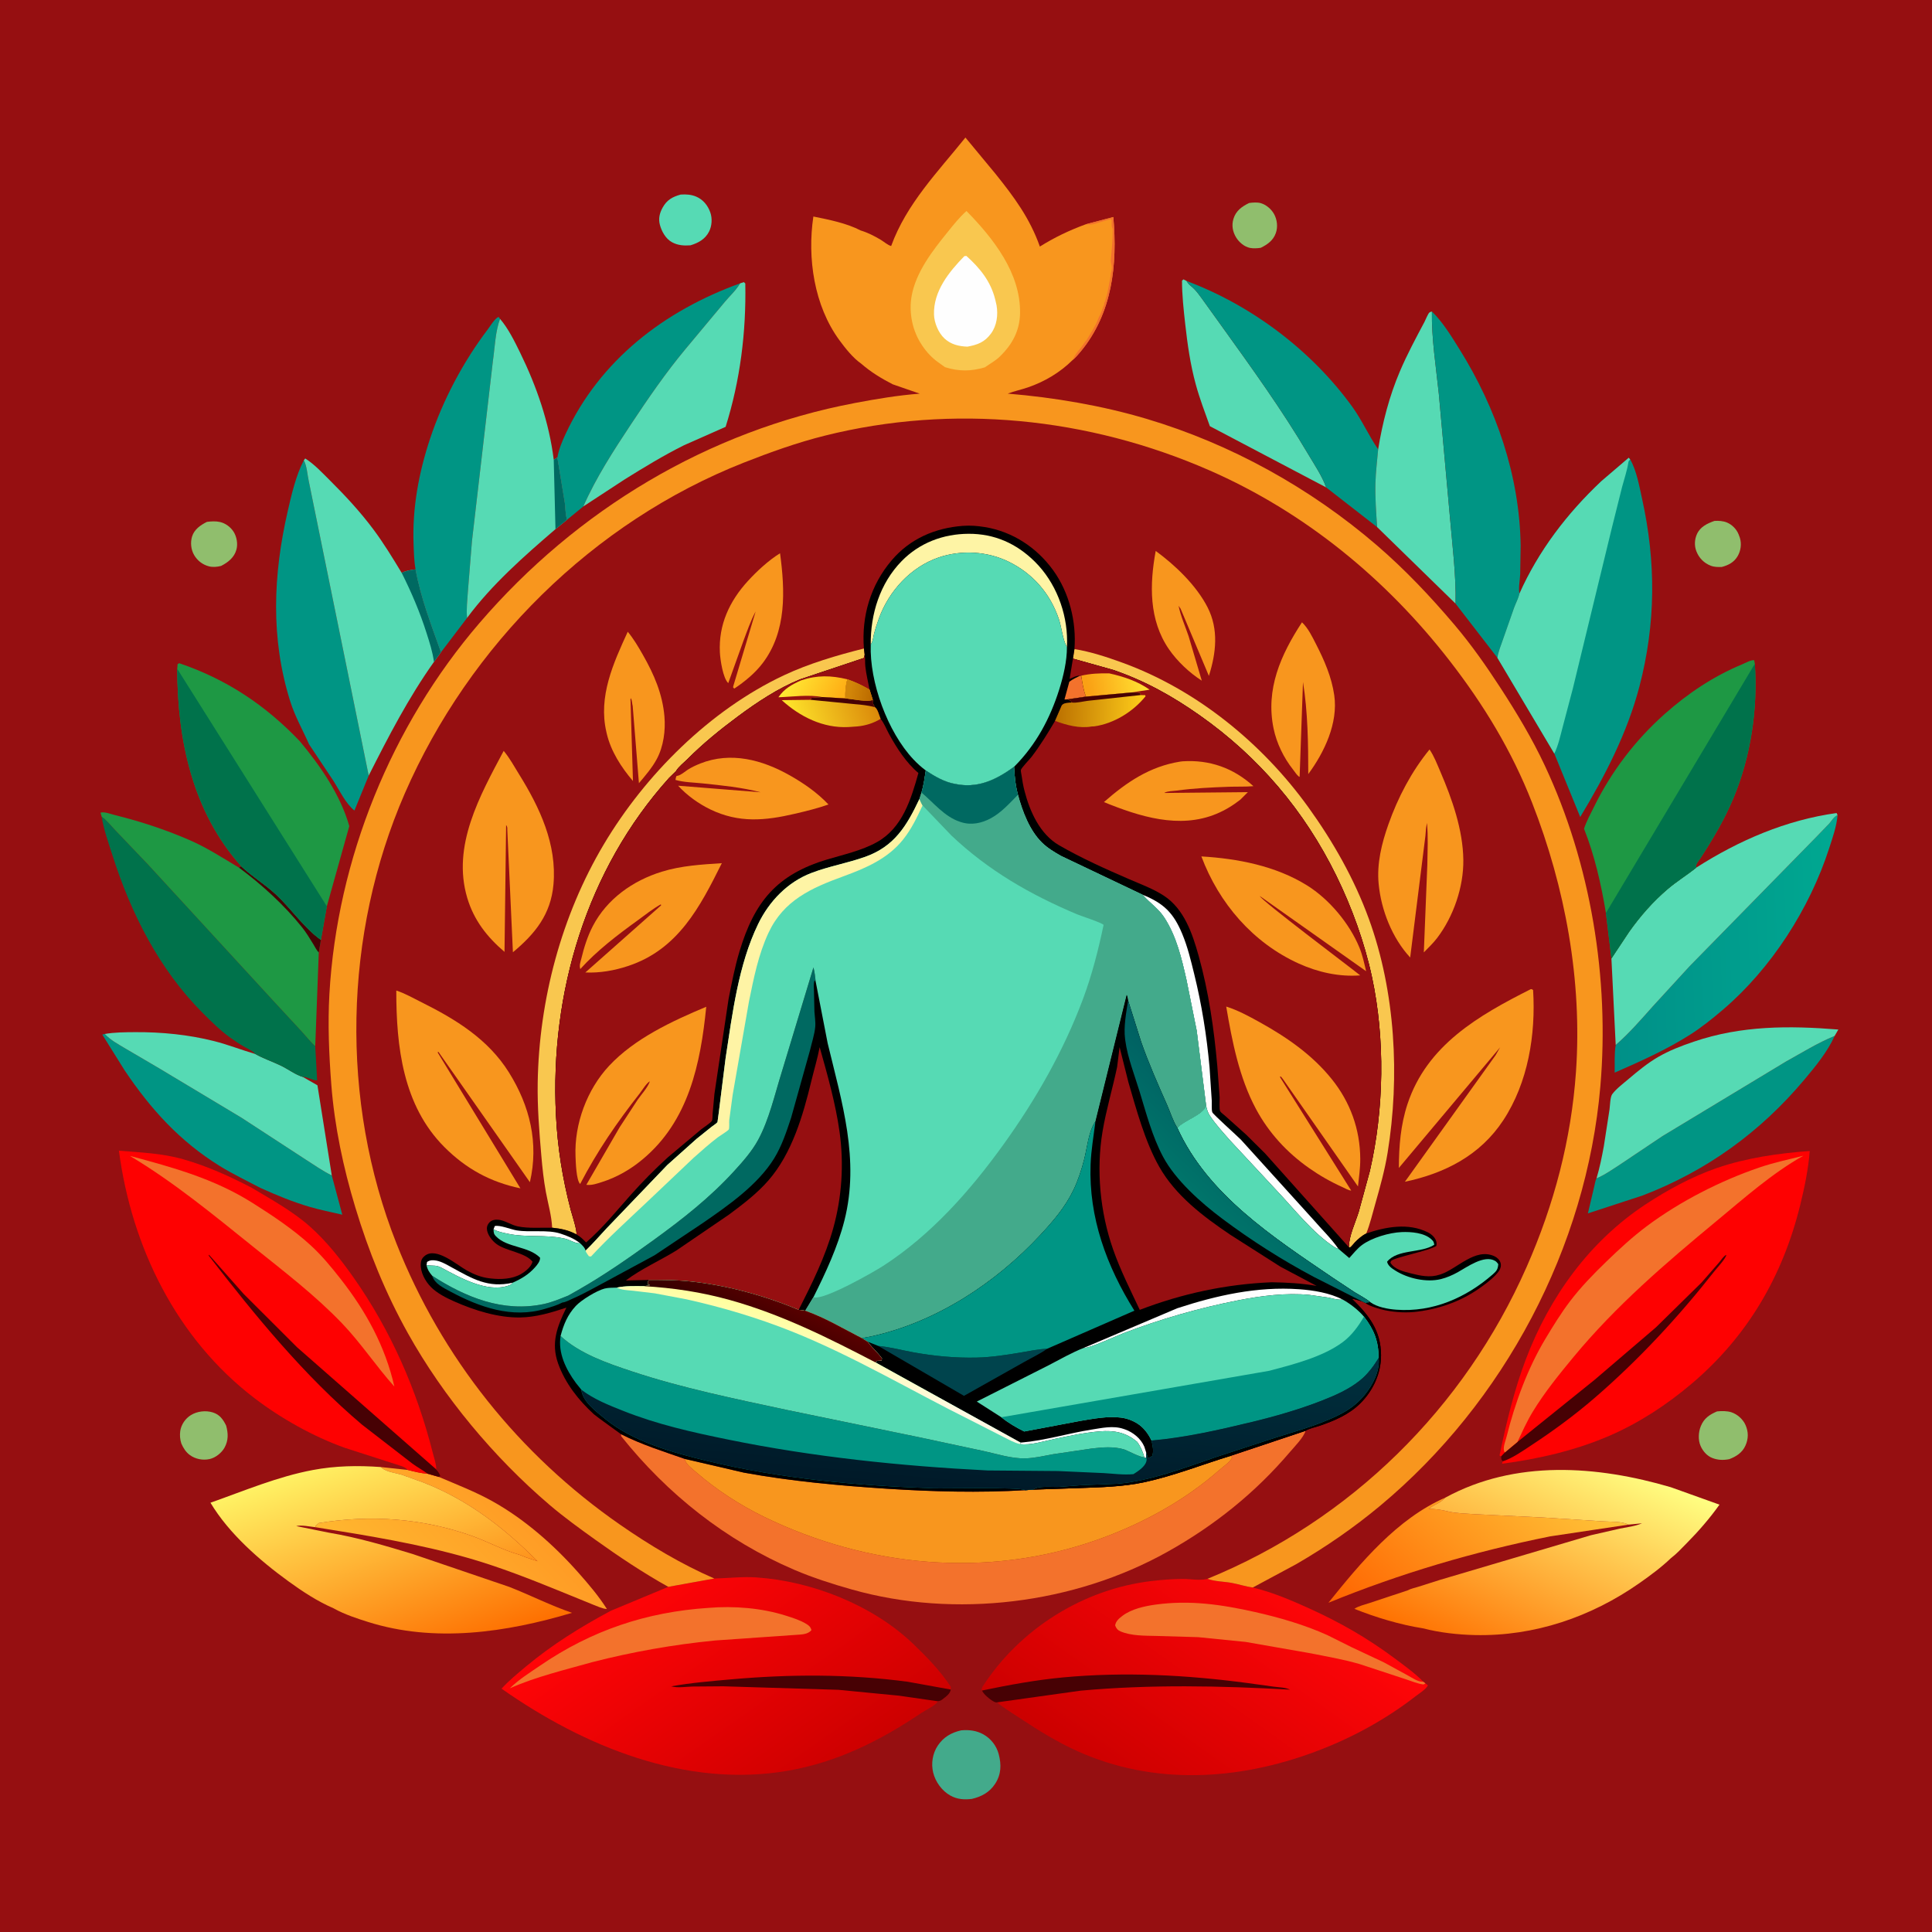 <svg version="1.1" xmlns="http://www.w3.org/2000/svg" style="display: block;" viewBox="0 0 2048 2048" width="1024" height="1024">
<defs>
	<linearGradient id="Gradient1" gradientUnits="userSpaceOnUse" x1="548.141" y1="1600.76" x2="426.891" y2="1715.32">
		<stop class="stop0" offset="0" stop-opacity="1" stop-color="rgb(255,156,37)"/>
		<stop class="stop1" offset="1" stop-opacity="1" stop-color="rgb(255,183,47)"/>
	</linearGradient>
	<linearGradient id="Gradient2" gradientUnits="userSpaceOnUse" x1="1472.94" y1="1755.41" x2="1658.69" y2="1555.25">
		<stop class="stop0" offset="0" stop-opacity="1" stop-color="rgb(255,100,0)"/>
		<stop class="stop1" offset="1" stop-opacity="1" stop-color="rgb(255,196,56)"/>
	</linearGradient>
	<linearGradient id="Gradient3" gradientUnits="userSpaceOnUse" x1="1708.01" y1="1005.74" x2="1948.99" y2="996.297">
		<stop class="stop0" offset="0" stop-opacity="1" stop-color="rgb(0,144,136)"/>
		<stop class="stop1" offset="1" stop-opacity="1" stop-color="rgb(0,168,145)"/>
	</linearGradient>
	<linearGradient id="Gradient4" gradientUnits="userSpaceOnUse" x1="1572.71" y1="1769.47" x2="1685.31" y2="1530.48">
		<stop class="stop0" offset="0" stop-opacity="1" stop-color="rgb(255,112,0)"/>
		<stop class="stop1" offset="1" stop-opacity="1" stop-color="rgb(255,255,130)"/>
	</linearGradient>
	<linearGradient id="Gradient5" gradientUnits="userSpaceOnUse" x1="454.024" y1="1763.53" x2="372.54" y2="1538.27">
		<stop class="stop0" offset="0" stop-opacity="1" stop-color="rgb(254,111,0)"/>
		<stop class="stop1" offset="1" stop-opacity="1" stop-color="rgb(255,242,100)"/>
	</linearGradient>
	<linearGradient id="Gradient6" gradientUnits="userSpaceOnUse" x1="1195.32" y1="1900.88" x2="1357.2" y2="1673.42">
		<stop class="stop0" offset="0" stop-opacity="1" stop-color="rgb(204,0,0)"/>
		<stop class="stop1" offset="1" stop-opacity="1" stop-color="rgb(255,5,8)"/>
	</linearGradient>
	<linearGradient id="Gradient7" gradientUnits="userSpaceOnUse" x1="849.741" y1="1902.3" x2="689.12" y2="1673.35">
		<stop class="stop0" offset="0" stop-opacity="1" stop-color="rgb(205,0,0)"/>
		<stop class="stop1" offset="1" stop-opacity="1" stop-color="rgb(255,4,7)"/>
	</linearGradient>
	<linearGradient id="Gradient8" gradientUnits="userSpaceOnUse" x1="887.374" y1="742.736" x2="839.304" y2="716.859">
		<stop class="stop0" offset="0" stop-opacity="1" stop-color="rgb(255,176,22)"/>
		<stop class="stop1" offset="1" stop-opacity="1" stop-color="rgb(255,232,51)"/>
	</linearGradient>
	<linearGradient id="Gradient9" gradientUnits="userSpaceOnUse" x1="924.757" y1="738.161" x2="837.944" y2="766.953">
		<stop class="stop0" offset="0" stop-opacity="1" stop-color="rgb(219,138,10)"/>
		<stop class="stop1" offset="1" stop-opacity="1" stop-color="rgb(255,229,43)"/>
	</linearGradient>
	<linearGradient id="Gradient10" gradientUnits="userSpaceOnUse" x1="922.87" y1="735.054" x2="901.252" y2="731.253">
		<stop class="stop0" offset="0" stop-opacity="1" stop-color="rgb(189,109,0)"/>
		<stop class="stop1" offset="1" stop-opacity="1" stop-color="rgb(210,134,9)"/>
	</linearGradient>
	<linearGradient id="Gradient11" gradientUnits="userSpaceOnUse" x1="1153.1" y1="728.687" x2="1208.97" y2="717.692">
		<stop class="stop0" offset="0" stop-opacity="1" stop-color="rgb(250,160,20)"/>
		<stop class="stop1" offset="1" stop-opacity="1" stop-color="rgb(255,221,48)"/>
	</linearGradient>
	<linearGradient id="Gradient12" gradientUnits="userSpaceOnUse" x1="1119.37" y1="751.42" x2="1213.39" y2="754.672">
		<stop class="stop0" offset="0" stop-opacity="1" stop-color="rgb(187,112,0)"/>
		<stop class="stop1" offset="1" stop-opacity="1" stop-color="rgb(255,206,26)"/>
	</linearGradient>
	<linearGradient id="Gradient13" gradientUnits="userSpaceOnUse" x1="1333.17" y1="1200.3" x2="1268.65" y2="1266.69">
		<stop class="stop0" offset="0" stop-opacity="1" stop-color="rgb(0,94,97)"/>
		<stop class="stop1" offset="1" stop-opacity="1" stop-color="rgb(0,116,106)"/>
	</linearGradient>
	<linearGradient id="Gradient14" gradientUnits="userSpaceOnUse" x1="1027.63" y1="1581.98" x2="1043.44" y2="1408.18">
		<stop class="stop0" offset="0" stop-opacity="1" stop-color="rgb(0,25,40)"/>
		<stop class="stop1" offset="1" stop-opacity="1" stop-color="rgb(0,48,62)"/>
	</linearGradient>
	<linearGradient id="Gradient15" gradientUnits="userSpaceOnUse" x1="849.371" y1="1399.68" x2="836.204" y2="1448.94">
		<stop class="stop0" offset="0" stop-opacity="1" stop-color="rgb(255,255,158)"/>
		<stop class="stop1" offset="1" stop-opacity="1" stop-color="rgb(255,249,227)"/>
	</linearGradient>
	<linearGradient id="Gradient16" gradientUnits="userSpaceOnUse" x1="799.035" y1="1415.94" x2="819.674" y2="1373.48">
		<stop class="stop0" offset="0" stop-opacity="1" stop-color="rgb(51,0,0)"/>
		<stop class="stop1" offset="1" stop-opacity="1" stop-color="rgb(88,0,0)"/>
	</linearGradient>
</defs>
<path transform="translate(0,0)" fill="rgb(150,15,17)" d="M -0 -0 L 2048 0 L 2048 2048 L -0 2048 L -0 -0 z"/>
<path transform="translate(0,0)" fill="rgb(144,190,109)" d="M 1324.16 215.17 C 1328.09 214.696 1332.62 214.243 1336.47 215.348 C 1342.2 216.993 1347.65 221.661 1350.52 226.836 C 1353.87 232.861 1354.74 240.55 1352.43 247.067 C 1349.66 254.915 1343.53 259.203 1336.4 262.7 C 1332.78 263.239 1328.6 263.504 1325 262.788 C 1319.13 261.617 1313.6 256.921 1310.5 251.963 C 1306.7 245.897 1305.39 238.998 1307.5 232.007 C 1310.11 223.384 1316.51 218.878 1324.16 215.17 z"/>
<path transform="translate(0,0)" fill="rgb(144,190,109)" d="M 219.329 553.215 C 223.76 552.61 228.74 552.339 233.127 553.32 C 238.932 554.619 244.461 558.667 247.622 563.684 C 250.947 568.959 252.278 576.408 250.656 582.473 C 248.381 590.981 241.81 596.07 234.379 599.9 C 230.286 600.98 225.513 601.407 221.385 600.317 C 214.701 598.553 209.132 594.225 205.699 588.236 C 202.441 582.551 201.656 574.99 203.608 568.718 C 205.987 561.076 212.578 556.611 219.329 553.215 z"/>
<path transform="translate(0,0)" fill="rgb(144,190,109)" d="M 1817.36 552.201 C 1821.77 551.908 1826.53 552.189 1830.66 553.898 C 1836.07 556.143 1840.82 560.976 1842.98 566.42 L 1843.42 567.607 L 1844.34 570.094 C 1846.33 576.591 1845.34 583.89 1841.9 589.666 C 1838.03 596.143 1832.2 599.128 1825.12 601.015 C 1821.18 601.11 1817.24 601.148 1813.5 599.696 C 1806.27 596.888 1801.03 591.547 1798.23 584.361 C 1795.93 578.475 1796.26 571.76 1798.89 566.036 C 1802.46 558.281 1809.82 554.872 1817.36 552.201 z"/>
<path transform="translate(0,0)" fill="rgb(144,190,109)" d="M 192.205 1530.13 C 190.853 1525.89 190.434 1521.41 191.07 1517 C 192.058 1510.13 196.472 1503.68 202.34 1500.07 C 209.01 1495.96 218.024 1494.9 225.5 1497.2 C 232.871 1499.47 236.502 1504.61 239.734 1511.23 C 241.98 1519.5 242.227 1526.84 238.041 1534.5 C 234.974 1540.11 228.472 1545.29 222.188 1546.67 C 215.06 1548.24 207.243 1546.75 201.367 1542.49 C 197.004 1539.32 194.323 1534.99 192.205 1530.13 z"/>
<path transform="translate(0,0)" fill="rgb(144,190,109)" d="M 1820.18 1496.13 C 1824.93 1495.66 1830.88 1495.56 1835.45 1497.1 C 1841.76 1499.23 1847.62 1504.46 1850.31 1510.56 C 1853.55 1517.9 1853.51 1525.03 1850.27 1532.34 C 1846.93 1539.89 1840.45 1543.99 1833.06 1546.79 C 1826.9 1547.97 1821.24 1547.85 1815.32 1545.61 C 1809.5 1543.41 1805.06 1538.26 1802.63 1532.63 C 1799.92 1526.35 1800.39 1518.03 1802.93 1511.79 C 1806.34 1503.39 1812.22 1499.51 1820.18 1496.13 z"/>
<path transform="translate(0,0)" fill="rgb(86,218,180)" d="M 721.496 206.253 C 727.278 205.869 732.614 206.138 738.025 208.44 C 745.322 211.544 750.321 217.753 752.924 225.121 C 755.184 231.518 754.701 239.48 751.618 245.529 C 747.508 253.595 740.208 257.549 731.907 260.052 C 725.013 260.56 718.549 260.136 712.349 256.766 C 705.733 253.17 701.407 245.43 699.519 238.344 C 697.77 231.78 699.207 225.819 702.431 220.026 C 706.964 211.883 712.803 208.682 721.496 206.253 z"/>
<path transform="translate(0,0)" fill="rgb(67,170,139)" d="M 1018.98 1834.22 C 1027.12 1833.52 1035.08 1834.42 1042.29 1838.43 C 1050.34 1842.9 1056.36 1850.57 1058.69 1859.53 C 1061.6 1870.72 1061.39 1880.91 1054.87 1890.92 C 1049 1899.93 1040.41 1904.53 1030.23 1906.92 C 1022.14 1907.91 1014.7 1907.42 1007.46 1903.39 C 998.521 1898.41 991.622 1888.91 989.202 1879 C 986.862 1869.42 988.58 1858.75 994.022 1850.52 C 1000.07 1841.37 1008.51 1836.59 1018.98 1834.22 z"/>
<path transform="translate(0,0)" fill="rgb(248,150,30)" d="M 1225.09 584.009 C 1245.94 599.242 1268.22 620.626 1280.08 643.801 C 1292.02 667.144 1289.13 692.359 1281.47 716.477 L 1251.5 645.316 L 1249.34 642.129 C 1251.46 652.783 1256.44 663.984 1259.95 674.326 L 1273.95 721.539 C 1260.95 713.262 1247.87 700.941 1239.12 688.209 C 1217.78 657.178 1218.55 619.611 1225.09 584.009 z"/>
<path transform="translate(0,0)" fill="rgb(248,150,30)" d="M 771.99 724.129 C 766.374 719.033 763.495 699.265 763.106 691.606 C 761.614 662.232 773.268 637.234 792.82 615.863 C 802.394 605.398 814.78 593.942 826.882 586.484 C 832.221 626.226 834.018 669.286 808.5 702.92 C 800.331 713.687 789.645 722.369 778.5 729.885 L 777.241 729.04 L 777.219 727.644 L 801.007 648.195 C 795.743 657.975 792.061 668.833 788.123 679.202 L 771.99 724.129 z"/>
<path transform="translate(0,0)" fill="rgb(248,150,30)" d="M 665.437 669.672 C 671.718 677.247 676.692 685.74 681.551 694.268 C 693.275 714.848 702.234 735.454 704.314 759.276 C 705.626 774.298 703.395 791.219 696.222 804.609 C 691.294 813.81 684.011 822.273 677.288 830.212 L 670.692 748.5 C 669.862 745.518 670.264 742.888 668.667 740.048 C 668.205 741.811 668.216 741.125 668.391 742.878 L 670.965 827.899 C 658.637 813.533 647.521 796.268 643.175 777.61 L 642.811 776 C 634.003 738.323 650.127 703.028 665.437 669.672 z"/>
<path transform="translate(0,0)" fill="rgb(248,150,30)" d="M 1380.16 659.674 C 1386.77 665.979 1390.89 674.726 1395 682.73 C 1403.82 699.899 1411.6 717.739 1414.36 736.992 C 1418.61 766.543 1403.92 797.378 1386.82 820.577 C 1386.8 788.705 1386.37 754.482 1381.22 723 L 1377.66 823.531 L 1376.77 823.129 C 1374.63 821.53 1372.36 817.885 1370.67 815.752 C 1360.79 803.281 1353.29 787.915 1350.05 772.297 C 1341.41 730.546 1357.63 694.08 1380.16 659.674 z"/>
<path transform="translate(0,0)" fill="url(#Gradient1)" d="M 403.591 1555.12 L 432.323 1558.22 C 439.136 1559.94 446.135 1561.8 453.176 1562.16 L 465.299 1565.64 C 484.453 1573.82 503.538 1581.13 521.808 1591.29 C 556.078 1610.34 587.147 1637.75 613.038 1667 C 624.02 1679.41 634.41 1691.59 643.34 1705.6 C 638.862 1705.44 633.26 1702.74 629.045 1701.14 L 594.021 1686.86 C 562.5 1674.04 529.998 1661.23 497.303 1651.82 C 444.032 1636.47 389.633 1627.76 335.007 1619 L 334.502 1617.52 L 337.988 1614.5 C 392.936 1605.43 448.491 1609.46 500.835 1628.34 C 517.214 1634.25 533.325 1643.22 550.005 1647.9 C 552.75 1648.67 555.1 1650.06 557.812 1650.93 L 569.811 1654.98 C 534.47 1619.55 496.002 1589.92 448.977 1571.58 L 425.747 1563.25 C 419.242 1561.27 410.425 1560.5 405.077 1556.31 L 403.591 1555.12 z"/>
<path transform="translate(0,0)" fill="url(#Gradient2)" d="M 1643.28 1628.6 C 1562.29 1644.93 1484.7 1667.77 1408.18 1698.99 C 1442.27 1656.56 1481.16 1609.72 1532.22 1587.49 L 1531.19 1588.47 C 1528.08 1591.38 1525.64 1593.03 1521.75 1594.87 C 1519.14 1596.11 1516.81 1597.79 1514.45 1599.45 C 1521.46 1599.46 1527.85 1600.38 1534.59 1602.09 C 1543.07 1604.24 1553.68 1604.39 1562.5 1605.05 L 1635.37 1608.6 L 1698.5 1612.64 C 1706.29 1613.27 1719.5 1612.47 1726.22 1616.17 L 1643.28 1628.6 z"/>
<path transform="translate(0,0)" fill="rgb(249,199,79)" d="M 1138.96 688.041 C 1156.14 690.827 1173.08 696.421 1189.41 702.336 C 1268.24 730.882 1337.94 787.803 1386.76 855.53 C 1413.06 892.009 1435.62 931.67 1451.04 974 C 1479.19 1051.28 1484.05 1141.23 1470.9 1222.09 C 1467.94 1240.34 1462.89 1258.39 1457.85 1276.13 C 1454.91 1286.48 1452.28 1297.54 1448.3 1307.53 C 1443.68 1309.8 1439.69 1313.34 1436.12 1317.02 C 1435.04 1318.12 1432.4 1321.65 1431.22 1322.23 C 1430.82 1322.43 1430.33 1322.17 1429.89 1322.14 C 1429.68 1310.72 1436.96 1295.5 1440.33 1284.5 L 1452.13 1241.2 C 1467.17 1175.87 1468.4 1101.3 1454.33 1035.68 C 1446.47 999.057 1432.99 961.722 1416.48 928.137 C 1382.68 859.362 1334.39 802.383 1271.75 758.303 C 1242.58 737.778 1213.7 721.67 1179.84 710.088 L 1137.37 698.182 L 1138.96 688.041 z"/>
<path transform="translate(0,0)" fill="rgb(86,218,180)" d="M 1405.75 516.66 L 1282.5 451.76 C 1277.24 437.067 1271.68 422.587 1267.57 407.5 C 1261.77 386.259 1258.77 364.987 1256.34 343.139 C 1254.64 327.861 1253 312.899 1252.98 297.5 L 1254.5 296.141 L 1257.78 297.84 C 1259.2 300.117 1260.24 301.532 1262.35 303.185 C 1268.07 307.654 1272.48 314.422 1276.73 320.251 L 1295.4 346.222 C 1327.25 390.556 1359.07 434.667 1386.89 481.721 C 1393.26 492.499 1401.64 504.875 1405.75 516.66 z"/>
<path transform="translate(0,0)" fill="rgb(0,149,132)" d="M 1692.36 1249.17 L 1694.65 1248.09 C 1702.17 1244.66 1709 1239.8 1715.96 1235.35 L 1762.26 1204.35 L 1893.33 1125.19 C 1910.26 1115.85 1926.82 1105.44 1944.79 1098.14 C 1937.46 1114.64 1924.3 1130.67 1912.67 1144.5 C 1865.91 1200.16 1809.23 1241.14 1741.33 1267.24 L 1683.24 1286.23 L 1690.03 1257.4 C 1690.57 1255.39 1691.22 1250.77 1692.36 1249.17 z"/>
<path transform="translate(0,0)" fill="rgb(249,199,79)" d="M 585.297 1301.42 C 584.776 1289.03 580.967 1275.99 578.692 1263.77 C 576.305 1250.96 574.948 1238.01 573.829 1225.03 C 571.601 1199.18 569.554 1173.65 569.984 1147.66 C 571.435 1059.87 595.1 970.595 640.073 895.026 C 684.046 821.138 752.651 752.683 830.985 715.837 C 857.611 703.313 887.263 694.633 915.787 687.443 L 916.587 694.196 L 915.726 697.5 L 848.173 720.108 C 824.541 729.762 802.564 744.346 782.128 759.516 C 763.291 773.499 745.26 788.114 728.682 804.76 C 725.275 808.181 718.789 813.278 716.624 817.42 L 709.182 824.703 C 621.7 921.989 582.9 1052.61 589.34 1182 C 591.053 1216.42 596.219 1248.94 604.908 1282.26 C 605.942 1286.22 612.404 1305.91 610.903 1308.44 C 602.497 1303.95 594.68 1302.4 585.297 1301.42 z"/>
<path transform="translate(0,0)" fill="rgb(0,149,132)" d="M 590.848 484.993 C 592.234 476.597 595.901 467.831 599.482 460.143 C 636.074 381.582 704.212 329.435 784.522 300.375 C 780.446 307.585 773.586 313.713 768.259 320.118 L 726.5 370.177 C 705.608 395.299 686.986 422.427 668.943 449.646 C 650.56 477.378 631.795 506.354 618.338 536.863 L 601.2 550.872 C 599.298 545.985 599.522 538.279 598.722 532.889 L 590.848 484.993 z"/>
<path transform="translate(0,0)" fill="rgb(248,150,30)" d="M 1515.36 794.484 C 1520.23 801.569 1523.5 810.275 1526.89 818.142 C 1539.34 847.11 1550.81 879.744 1551.19 911.574 C 1551.54 940.22 1540.81 971.501 1523.41 994.324 C 1519.26 999.762 1514.1 1004.68 1509.32 1009.57 L 1513.01 917.039 C 1513.22 902.235 1514.05 887.101 1512.65 872.349 C 1511.65 876.96 1511.3 881.469 1510.98 886.16 L 1494.85 1014.99 C 1475.75 994.389 1464.05 964.697 1461.42 936.915 C 1459.37 915.27 1464.63 894.014 1471.81 873.746 C 1481.88 845.309 1496.2 817.908 1515.36 794.484 z"/>
<path transform="translate(0,0)" fill="rgb(0,149,132)" d="M 276.098 1259.25 C 261.751 1251.69 246.773 1244.59 233 1236.05 C 190.526 1209.71 159.966 1176 132.256 1134.84 L 108.421 1096.71 L 111.046 1096.05 C 117.436 1102.8 125.453 1106.96 133.33 1111.7 L 168.529 1132.35 L 256.05 1184.88 L 323.57 1228.88 C 332.818 1234.73 341.843 1241.23 351.705 1246.02 L 362.835 1287.63 C 351.206 1284.9 339.426 1282.63 327.965 1279.25 C 310.099 1273.98 293.034 1266.94 276.098 1259.25 z"/>
<path transform="translate(0,0)" fill="rgb(86,218,180)" d="M 784.522 300.375 L 788.5 299.027 L 790.045 300.5 C 791.05 351.959 784.655 403.278 769.192 452.458 L 725.141 471.949 C 703.656 482.648 682.956 495.245 662.591 507.91 L 618.338 536.863 C 631.795 506.354 650.56 477.378 668.943 449.646 C 686.986 422.427 705.608 395.299 726.5 370.177 L 768.259 320.118 C 773.586 313.713 780.446 307.585 784.522 300.375 z"/>
<path transform="translate(0,0)" fill="rgb(248,150,30)" d="M 533.904 796.007 L 534.613 796.81 C 540.507 803.977 545.396 812.992 550.316 820.903 C 572.221 856.134 590.465 894.978 586.697 937.604 C 583.901 969.233 567.279 989.818 543.708 1009.43 L 537.763 879.9 C 537.799 877.582 537.903 876.416 536.51 874.5 L 534.801 1009.03 C 516.294 993.235 502.374 975.446 495.336 951.925 C 478.766 896.549 508.815 843.202 533.904 796.007 z"/>
<path transform="translate(0,0)" fill="rgb(86,218,180)" d="M 111.046 1096.05 C 121.474 1094.22 132.673 1094.2 143.248 1094.13 C 171.089 1093.93 199.975 1096.77 226.968 1103.62 C 241.885 1107.41 255.847 1112.98 270.488 1117.25 C 279.177 1122.15 289.065 1125.41 298.091 1129.79 C 305.176 1133.23 313.676 1139.56 321.005 1141.6 L 336.508 1150.47 L 351.705 1246.02 C 341.843 1241.23 332.818 1234.73 323.57 1228.88 L 256.05 1184.88 L 168.529 1132.35 L 133.33 1111.7 C 125.453 1106.96 117.436 1102.8 111.046 1096.05 z"/>
<path transform="translate(0,0)" fill="rgb(0,149,132)" d="M 1257.78 297.84 C 1326.61 323.539 1390.36 371.581 1433.43 431.132 C 1443.87 445.565 1450.9 461.808 1460.9 476.308 C 1459.91 488.219 1458.33 500.032 1458.02 512 C 1457.62 527.825 1458.73 543.031 1459.85 558.772 L 1405.75 516.66 C 1401.64 504.875 1393.26 492.499 1386.89 481.721 C 1359.07 434.667 1327.25 390.556 1295.4 346.222 L 1276.73 320.251 C 1272.48 314.422 1268.07 307.654 1262.35 303.185 C 1260.24 301.532 1259.2 300.117 1257.78 297.84 z"/>
<path transform="translate(0,0)" fill="rgb(86,218,180)" d="M 1692.36 1249.17 C 1695.68 1238.11 1698.07 1226.35 1700.14 1214.98 L 1706.17 1176 C 1706.69 1172.1 1706.82 1162.9 1709.01 1159.9 C 1713.18 1154.19 1721.17 1148.2 1726.67 1143.51 C 1736.2 1135.41 1746.51 1126.97 1757.32 1120.66 C 1769.46 1113.57 1782.21 1108.73 1795.48 1104.22 C 1845.86 1087.08 1896.24 1087.13 1948.72 1091.35 L 1944.79 1098.14 C 1926.82 1105.44 1910.26 1115.85 1893.33 1125.19 L 1762.26 1204.35 L 1715.96 1235.35 C 1709 1239.8 1702.17 1244.66 1694.65 1248.09 L 1692.36 1249.17 z"/>
<path transform="translate(0,0)" fill="url(#Gradient3)" d="M 1947.88 864.119 C 1946.93 876.008 1942.55 888.222 1938.88 899.539 C 1918.29 963.142 1877.71 1026.45 1826.69 1070.05 C 1815.56 1079.56 1803.86 1088.98 1791.5 1096.85 C 1766.52 1112.76 1738.71 1125.17 1711.62 1137.04 C 1711.83 1127.57 1711.12 1117.03 1712.71 1107.73 C 1727.23 1095.11 1739.76 1080.55 1752.54 1066.23 L 1791.08 1024.21 L 1925.5 887.047 L 1939.12 872.93 C 1941.93 869.74 1943.84 865.822 1947.88 864.119 z"/>
<path transform="translate(0,0)" fill="rgb(248,150,30)" d="M 1622.77 1048.5 C 1624.33 1048.67 1623.5 1048.42 1625.15 1049.5 C 1628.09 1096.65 1619.85 1147.55 1593.53 1187.54 C 1569.07 1224.7 1531.66 1243.79 1489.27 1252.7 L 1585.44 1118.52 L 1590.16 1110.22 L 1482.84 1238.07 C 1482.9 1215.06 1484.74 1192.33 1492 1170.35 C 1512.68 1107.82 1567.3 1076.46 1622.77 1048.5 z"/>
<path transform="translate(0,0)" fill="rgb(86,218,180)" d="M 1460.9 476.308 C 1465.5 447.976 1472.66 420.123 1483.93 393.672 C 1491.66 375.524 1500.82 358.532 1510.05 341.144 C 1511.09 339.19 1513.76 332.415 1515.3 331.219 C 1516.02 330.65 1517.01 330.528 1517.87 330.183 C 1517.47 359.204 1522.16 388.538 1525.2 417.371 L 1536.97 548 C 1539.56 578.205 1543.58 609.566 1542.98 639.896 L 1459.85 558.772 C 1458.73 543.031 1457.62 527.825 1458.02 512 C 1458.33 500.032 1459.91 488.219 1460.9 476.308 z"/>
<path transform="translate(0,0)" fill="rgb(0,149,132)" d="M 440.541 603.514 C 438.885 594.808 438.749 585.837 438.402 577 C 436.906 538.919 443.901 501.122 455.886 465.031 C 469.397 424.343 490.962 383.549 516.918 349.34 C 519.908 345.398 524.065 338.084 528.47 335.875 L 530.092 338.059 C 525.02 351.191 524.525 368.904 522.46 382.869 L 500.296 573.667 L 495.975 627 C 495.384 636.114 494.18 645.968 495.11 655.036 L 467.474 691.392 C 457.292 662.769 445.903 633.465 440.541 603.514 z"/>
<path transform="translate(0,0)" fill="rgb(0,114,75)" d="M 107.78 865.731 C 113.376 869.492 117.785 875.473 122.51 880.351 L 157.25 916.755 L 290.003 1061.18 L 319.94 1093.53 C 324.639 1098.65 329.077 1104.32 334.177 1109.01 L 336.173 1145.07 C 332.898 1146.09 325.554 1141.08 321.005 1141.6 C 313.676 1139.56 305.176 1133.23 298.091 1129.79 C 289.065 1125.41 279.177 1122.15 270.488 1117.25 C 267.723 1113.83 262.656 1111.79 258.859 1109.6 C 253.686 1106.61 248.717 1103.32 243.877 1099.82 C 233.35 1092.21 223.846 1082.79 214.687 1073.61 C 168.672 1027.47 138.875 968.302 119.217 906.702 C 115.01 893.522 109.908 879.407 107.78 865.731 z"/>
<path transform="translate(0,0)" fill="rgb(248,150,30)" d="M 420.086 1050.01 C 429.153 1052.94 438.347 1058.21 446.929 1062.49 C 483.192 1080.57 517.416 1101.55 539.435 1136.73 C 561.729 1172.34 571.299 1211.73 561.713 1253.17 L 468.603 1120.52 L 464.788 1115.03 L 463.854 1115.5 L 551.66 1259.69 C 519.805 1253.04 494.036 1238.94 471.024 1215.89 C 427.075 1171.87 420.028 1109.33 420.086 1050.01 z"/>
<path transform="translate(0,0)" fill="rgb(86,218,180)" d="M 1798.14 919.705 C 1843.3 890.827 1893.4 869.234 1946.87 861.847 L 1947.88 864.119 C 1943.84 865.822 1941.93 869.74 1939.12 872.93 L 1925.5 887.047 L 1791.08 1024.21 L 1752.54 1066.23 C 1739.76 1080.55 1727.23 1095.11 1712.71 1107.73 L 1708.17 1016.07 L 1727.01 987.689 C 1738.87 971.002 1752.2 955.776 1767.8 942.476 C 1777.47 934.231 1788.28 927.667 1798.14 919.705 z"/>
<path transform="translate(0,0)" fill="rgb(86,218,180)" d="M 530.092 338.059 C 538.852 348.302 545.445 361.739 551.33 373.783 C 568.833 409.598 582.094 447.701 586.983 487.332 L 590.848 484.993 L 598.722 532.889 C 599.522 538.279 599.298 545.985 601.2 550.872 L 588.827 560.939 C 555.795 589.28 521.041 619.88 495.11 655.036 C 494.18 645.968 495.384 636.114 495.975 627 L 500.296 573.667 L 522.46 382.869 C 524.525 368.904 525.02 351.191 530.092 338.059 z"/>
<path transform="translate(0,0)" fill="rgb(0,105,97)" d="M 586.983 487.332 L 590.848 484.993 L 598.722 532.889 C 599.522 538.279 599.298 545.985 601.2 550.872 L 588.827 560.939 L 586.983 487.332 z"/>
<path transform="translate(0,0)" fill="rgb(30,152,68)" d="M 107.78 865.731 L 106.558 861.5 C 110.237 860.034 117.763 863.022 121.817 864.025 C 148.663 870.667 174.351 879.114 199.785 890.025 C 218.972 898.257 235.585 909.155 253.4 919.79 L 255.67 918.253 C 267.207 929.162 281.015 937.407 292.671 948.307 C 308.999 963.577 322.074 983.376 340.196 996.328 L 337.92 1009.65 L 334.177 1109.01 C 329.077 1104.32 324.639 1098.65 319.94 1093.53 L 290.003 1061.18 L 157.25 916.755 L 122.51 880.351 C 117.785 875.473 113.376 869.492 107.78 865.731 z"/>
<path transform="translate(0,0)" fill="rgb(71,1,4)" d="M 255.67 918.253 C 267.207 929.162 281.015 937.407 292.671 948.307 C 308.999 963.577 322.074 983.376 340.196 996.328 L 337.92 1009.65 C 335.764 1007.67 333.553 1003.19 331.993 1000.66 C 328.256 994.587 324.623 988.529 320.166 982.945 C 301.373 959.4 277.539 937.713 253.4 919.79 L 255.67 918.253 z"/>
<path transform="translate(0,0)" fill="rgb(0,149,132)" d="M 322.002 488.064 C 325.281 493.09 325.882 503.91 327.325 510.134 L 367.505 707.315 L 390.84 822.173 L 375.713 859.245 C 366.187 851.542 359.856 837.747 353.218 827.393 L 327.593 788.956 C 320.673 773.257 312.636 759.469 307.45 742.825 C 286.74 676.351 289.555 609.325 304.948 542.054 C 308.917 524.711 313.692 503.854 322.002 488.064 z"/>
<path transform="translate(0,0)" fill="rgb(0,149,132)" d="M 1517.87 330.183 C 1529.43 341.38 1538.71 356.738 1547.23 370.398 C 1586.16 432.781 1610.85 504.407 1611.96 578.373 L 1611.47 608.869 C 1611.11 615.251 1609.56 623.186 1610.64 629.403 C 1609.55 634.452 1606.86 639.323 1605.06 644.199 L 1593.22 677.922 C 1591.05 684.235 1588.33 690.654 1587.31 697.28 L 1542.98 639.896 C 1543.58 609.566 1539.56 578.205 1536.97 548 L 1525.2 417.371 C 1522.16 388.538 1517.47 359.204 1517.87 330.183 z"/>
<path transform="translate(0,0)" fill="rgb(86,218,180)" d="M 322.002 488.064 L 323.531 485.97 C 333.105 491.977 341.794 501.361 349.807 509.335 C 366.274 525.72 381.724 542.359 395.655 560.999 C 406.735 575.824 416.216 591.447 425.797 607.26 C 430.405 604.9 435.468 604.182 440.541 603.514 C 445.903 633.465 457.292 662.769 467.474 691.392 L 460.021 701.649 C 432.985 739.659 411.818 780.655 390.84 822.173 L 367.505 707.315 L 327.325 510.134 C 325.882 503.91 325.281 493.09 322.002 488.064 z"/>
<path transform="translate(0,0)" fill="rgb(0,105,97)" d="M 440.541 603.514 C 445.903 633.465 457.292 662.769 467.474 691.392 L 460.021 701.649 C 458.648 691.196 455.333 681.017 452.15 671 C 445.137 648.935 436.18 627.928 425.797 607.26 C 430.405 604.9 435.468 604.182 440.541 603.514 z"/>
<path transform="translate(0,0)" fill="rgb(30,152,68)" d="M 187.866 708.948 L 188.259 704 L 190 703.036 C 240.11 719.989 281.417 747.529 317.768 785.68 C 339.543 811.767 360.943 842.671 370.264 875.746 L 346.456 960.71 L 340.196 996.328 C 322.074 983.376 308.999 963.577 292.671 948.307 C 281.015 937.407 267.207 929.162 255.67 918.253 C 203.893 860.203 188.088 784.462 187.866 708.948 z"/>
<path transform="translate(0,0)" fill="rgb(0,114,75)" d="M 187.866 708.948 L 346.456 960.71 L 340.196 996.328 C 322.074 983.376 308.999 963.577 292.671 948.307 C 281.015 937.407 267.207 929.162 255.67 918.253 C 203.893 860.203 188.088 784.462 187.866 708.948 z"/>
<path transform="translate(0,0)" fill="rgb(30,152,68)" d="M 1702.34 967.812 C 1697.3 937.489 1690.47 907.168 1679.14 878.512 C 1681.73 870.459 1686.12 862.591 1689.86 855 C 1708.21 817.708 1733.65 784.313 1764.76 756.743 C 1789.47 734.849 1816.25 716.907 1846.76 704.218 C 1850.32 702.736 1855.7 699.569 1859.5 699.804 L 1860.2 703.651 C 1863.49 751.423 1855.99 801.697 1837.55 845.984 C 1828.16 868.541 1815.7 889.482 1802.43 909.92 C 1800.46 912.951 1797.01 916.218 1798.14 919.705 C 1788.28 927.667 1777.47 934.231 1767.8 942.476 C 1752.2 955.776 1738.87 971.002 1727.01 987.689 L 1708.17 1016.07 L 1702.34 967.812 z"/>
<path transform="translate(0,0)" fill="rgb(0,114,75)" d="M 1702.34 967.812 L 1860.2 703.651 C 1863.49 751.423 1855.99 801.697 1837.55 845.984 C 1828.16 868.541 1815.7 889.482 1802.43 909.92 C 1800.46 912.951 1797.01 916.218 1798.14 919.705 C 1788.28 927.667 1777.47 934.231 1767.8 942.476 C 1752.2 955.776 1738.87 971.002 1727.01 987.689 L 1708.17 1016.07 L 1702.34 967.812 z"/>
<path transform="translate(0,0)" fill="rgb(243,114,44)" d="M 1383.92 1516.71 C 1381.92 1523.75 1372.43 1533.26 1367.56 1538.99 C 1330.63 1582.45 1287.41 1617.08 1237.64 1644.94 C 1138.52 1700.42 1012.32 1715.88 903 1684.93 C 882.462 1679.12 861.591 1672.46 841.964 1664.06 C 769.386 1632.98 707.571 1583.9 658.514 1522.49 L 658.304 1520.29 C 680.356 1531.44 702.651 1538.35 725.825 1546.47 L 726.234 1547.9 C 727.799 1552.69 734.06 1557.24 737.816 1560.5 C 759.414 1579.27 784.395 1595.46 810.097 1607.97 C 919.739 1661.37 1046.32 1673.24 1162.13 1632.59 C 1209.18 1616.08 1255.17 1591.25 1292.61 1558.21 C 1296.89 1554.43 1303.79 1550.02 1306.2 1545 L 1304.26 1543.32 L 1383.92 1516.71 z"/>
<path transform="translate(0,0)" fill="rgb(248,150,30)" d="M 1304.26 1543.32 L 1306.2 1545 C 1303.79 1550.02 1296.89 1554.43 1292.61 1558.21 C 1255.17 1591.25 1209.18 1616.08 1162.13 1632.59 C 1046.32 1673.24 919.739 1661.37 810.097 1607.97 C 784.395 1595.46 759.414 1579.27 737.816 1560.5 C 734.06 1557.24 727.799 1552.69 726.234 1547.9 L 725.825 1546.47 L 788.5 1561.03 C 838.484 1570.17 889.332 1574.82 940 1578.1 C 988.482 1581.23 1038.2 1582.54 1086.74 1579.66 L 1095.07 1579.08 L 1143.3 1577.43 C 1166.67 1576.56 1190.08 1576.13 1213.03 1571.2 C 1243.87 1564.58 1274.09 1552.6 1304.26 1543.32 z"/>
<path transform="translate(0,0)" fill="url(#Gradient4)" d="M 1532.22 1587.49 C 1606.3 1547.1 1693.07 1553.51 1771.26 1576.55 L 1822.73 1594.99 C 1812.37 1609.55 1800.55 1623.14 1787.99 1635.85 C 1782.74 1641.18 1777.31 1647.11 1771.35 1651.61 C 1761.18 1661.37 1749.43 1670.05 1737.91 1678.14 C 1686.63 1714.11 1626.48 1734.61 1563.66 1733.24 C 1545.37 1732.84 1526.09 1730.67 1508.36 1726.08 C 1484.11 1722.27 1458.48 1714.57 1435.71 1705.44 C 1439.88 1702.42 1447.22 1700.84 1452.16 1699.15 L 1492.37 1685.78 C 1495.22 1684.14 1499.92 1683.17 1503.11 1682.15 L 1526.76 1674.64 L 1686.31 1627.44 L 1717.2 1620.37 C 1724.99 1618.82 1733.29 1617.9 1740.61 1614.77 L 1726.22 1616.17 C 1719.5 1612.47 1706.29 1613.27 1698.5 1612.64 L 1635.37 1608.6 L 1562.5 1605.05 C 1553.68 1604.39 1543.07 1604.24 1534.59 1602.09 C 1527.85 1600.38 1521.46 1599.46 1514.45 1599.45 C 1516.81 1597.79 1519.14 1596.11 1521.75 1594.87 C 1525.64 1593.03 1528.08 1591.38 1531.19 1588.47 L 1532.22 1587.49 z"/>
<path transform="translate(0,0)" fill="url(#Gradient5)" d="M 353.639 1704.88 C 336.608 1697.57 320.545 1686.98 305.596 1676.13 C 275.173 1654.04 242.59 1625.53 223.103 1592.95 C 258.648 1580.41 294.317 1565.27 331.5 1558.3 C 355.605 1553.77 379.197 1553.37 403.591 1555.12 L 405.077 1556.31 C 410.425 1560.5 419.242 1561.27 425.747 1563.25 L 448.977 1571.58 C 496.002 1589.92 534.47 1619.55 569.811 1654.98 L 557.812 1650.93 C 555.1 1650.06 552.75 1648.67 550.005 1647.9 C 533.325 1643.22 517.214 1634.25 500.835 1628.34 C 448.491 1609.46 392.936 1605.43 337.988 1614.5 L 334.502 1617.52 L 335.007 1619 C 329.176 1618.4 319.553 1616.25 314 1617.71 L 349.015 1624.77 C 378.849 1629.73 408.554 1638.54 437.475 1647.32 L 539.805 1682.16 C 562.025 1690.86 583.88 1701.98 606.385 1709.66 C 536.634 1730.51 460.876 1741.67 390 1719.3 C 378.282 1715.6 365.578 1711.43 354.779 1705.52 L 353.639 1704.88 z"/>
<path transform="translate(0,0)" fill="rgb(0,149,132)" d="M 1610.64 629.403 C 1630.91 583.871 1661.21 544.295 1697.41 510.163 L 1726.51 485.276 L 1728.05 487.038 C 1734.86 498.73 1737.79 515.685 1740.7 528.848 C 1755.51 595.922 1755.3 661.012 1737.87 727.669 C 1724.97 777.007 1701.34 822.612 1675.1 866.066 L 1647.65 798.825 L 1587.31 697.28 C 1588.33 690.654 1591.05 684.235 1593.22 677.922 L 1605.06 644.199 C 1606.86 639.323 1609.55 634.452 1610.64 629.403 z"/>
<path transform="translate(0,0)" fill="rgb(86,218,180)" d="M 1610.64 629.403 C 1630.91 583.871 1661.21 544.295 1697.41 510.163 L 1726.51 485.276 L 1728.05 487.038 C 1727.11 488.106 1726.41 488.511 1726.19 489.938 C 1724.83 498.707 1721.83 507.468 1719.52 516.062 L 1708.82 558.846 L 1667.3 729.797 L 1656.44 770.934 C 1654 780.132 1651.83 790.259 1647.65 798.825 L 1587.31 697.28 C 1588.33 690.654 1591.05 684.235 1593.22 677.922 L 1605.06 644.199 C 1606.86 639.323 1609.55 634.452 1610.64 629.403 z"/>
<path transform="translate(0,0)" fill="rgb(254,1,1)" d="M 432.323 1558.22 C 430.184 1556.12 428.635 1555.21 425.825 1554.19 L 365.241 1534.66 C 331.808 1522.65 297.952 1503.66 269.756 1482.12 C 186.92 1418.82 139.511 1321.74 126.055 1219.78 C 149.555 1221.74 172.031 1222.45 194.919 1229.07 C 220.374 1236.44 243.526 1246.95 266.962 1259.17 C 287.243 1271.28 310.344 1284.06 328.024 1299.72 C 346.2 1315.83 361.102 1334.79 375.019 1354.56 C 414.209 1410.23 442.028 1473.78 458.685 1539.78 C 459.998 1544.98 462.636 1552.3 462.386 1557.57 C 464.493 1559.93 465.667 1561.54 466.84 1564.46 L 465.299 1565.64 L 453.176 1562.16 C 446.135 1561.8 439.136 1559.94 432.323 1558.22 z"/>
<path transform="translate(0,0)" fill="rgb(71,1,4)" d="M 453.176 1562.16 C 448.108 1558.37 442.388 1555.29 437.218 1551.55 L 383.769 1510.21 C 322.397 1458.31 270.219 1394.36 221.228 1331 L 221.5 1330.04 L 258.207 1371.54 L 314.892 1428.14 L 462.386 1557.57 C 464.493 1559.93 465.667 1561.54 466.84 1564.46 L 465.299 1565.64 L 453.176 1562.16 z"/>
<path transform="translate(0,0)" fill="rgb(243,114,44)" d="M 137.685 1225.28 C 183.697 1237.65 226.928 1249.43 267.724 1275.18 C 288.94 1288.57 310.518 1302.91 329.078 1319.87 C 341.075 1330.84 351.167 1343.11 361.172 1355.88 C 387.98 1390.07 408.384 1427.19 418.041 1469.81 C 398.67 1448.29 382.678 1423.77 362.609 1402.83 C 333.779 1372.75 300.752 1347.63 268.367 1321.61 C 226.179 1287.72 184.229 1253.08 137.685 1225.28 z"/>
<path transform="translate(0,0)" fill="rgb(254,1,1)" d="M 1591.07 1544.02 L 1589.58 1542.81 C 1596.73 1508.38 1605.03 1473.62 1617.54 1440.7 C 1642.68 1374.55 1684.92 1315.85 1744.52 1276.6 C 1767.62 1261.38 1793.79 1247.16 1820 1238.12 C 1850.84 1227.48 1885.93 1222.37 1918.4 1220.13 C 1916.84 1239.62 1912.94 1258.46 1908.29 1277.4 C 1889.87 1352.41 1852.72 1416.26 1793.49 1466.57 C 1767.21 1488.9 1737.68 1508.28 1706 1522 C 1670.34 1537.43 1630.64 1546.63 1592.22 1551.61 L 1593.02 1549.06 C 1591 1547.31 1591.45 1546.57 1591.07 1544.02 z"/>
<path transform="translate(0,0)" fill="rgb(71,1,4)" d="M 1608.54 1528.52 L 1690.29 1462.7 L 1755.34 1407.07 L 1803.67 1359.58 L 1822.41 1338.12 C 1824.44 1335.71 1827.11 1331.42 1829.97 1330.19 C 1829.7 1333.76 1820.19 1343.97 1817.57 1347.3 C 1779.43 1395.81 1737.26 1441.33 1690.54 1481.7 C 1669.24 1500.11 1646.03 1517.13 1622.51 1532.55 C 1613.84 1538.24 1602.82 1545.99 1593.02 1549.06 C 1591 1547.31 1591.45 1546.57 1591.07 1544.02 L 1595.16 1539.65 L 1608.54 1528.52 z"/>
<path transform="translate(0,0)" fill="rgb(243,114,44)" d="M 1595.16 1539.65 C 1594.56 1538.55 1594.4 1538.43 1594.18 1537 C 1593.55 1532.95 1596.04 1526.99 1597.03 1523 C 1605.93 1487.3 1619.31 1450.61 1638.29 1419.03 C 1646.38 1405.56 1654.7 1392.03 1664.2 1379.5 C 1675.62 1364.45 1689.05 1350.64 1702.61 1337.52 C 1716.43 1324.13 1730.61 1311.02 1746.07 1299.5 C 1781.01 1273.46 1823.98 1251.54 1865.2 1237.53 C 1880.28 1232.4 1896.17 1229.01 1911.6 1225.15 C 1878.66 1243.61 1848.99 1270 1819.98 1294.02 C 1765.59 1339.06 1712.93 1384.14 1667.76 1438.77 C 1652.56 1457.16 1637.22 1476.08 1624.79 1496.5 C 1618.53 1506.78 1613.68 1517.67 1608.54 1528.52 L 1595.16 1539.65 z"/>
<path transform="translate(0,0)" fill="url(#Gradient6)" d="M 1279.96 1673.62 C 1287.79 1676.53 1297.52 1676.42 1305.84 1677.97 C 1313.23 1679.35 1320.61 1681.85 1328.04 1682.82 C 1349.02 1687.95 1367.61 1695.83 1387.2 1704.7 C 1420.28 1719.68 1449.12 1736.14 1478.34 1757.89 C 1488.59 1765.52 1499.84 1773.63 1508.82 1782.73 L 1511.05 1784.56 L 1513.65 1786.5 C 1511.72 1790.7 1504.25 1795.26 1500.5 1798.17 C 1468.35 1823.11 1432.39 1842.61 1394.3 1856.84 C 1312.26 1887.49 1222.52 1892.83 1141.49 1856.02 C 1120.63 1846.55 1100.82 1834.36 1081.75 1821.71 C 1073.51 1816.25 1064.51 1810.86 1056.89 1804.58 C 1055.88 1804.72 1054.94 1804.55 1054 1804.09 C 1050.09 1802.21 1042.51 1796.04 1040.93 1792.04 L 1040.53 1790.94 C 1040.75 1789.7 1041.06 1788.72 1041.75 1787.65 C 1081.15 1726.68 1148.37 1684.47 1220.53 1675.97 C 1231.7 1674.65 1242.69 1673.79 1253.94 1673.73 C 1262.03 1673.69 1271.26 1675.65 1279.08 1673.85 L 1279.96 1673.62 z"/>
<path transform="translate(0,0)" fill="rgb(71,1,4)" d="M 1040.93 1792.04 C 1069.59 1786.07 1097.8 1780.86 1127 1778.12 C 1192.29 1772 1258.11 1775.53 1323 1784.17 L 1350.2 1787.93 C 1355.98 1788.67 1362.15 1788.61 1367.48 1791.11 C 1293.89 1786.93 1219.07 1785.49 1145.59 1792.16 L 1056.89 1804.58 C 1055.88 1804.72 1054.94 1804.55 1054 1804.09 C 1050.09 1802.21 1042.51 1796.04 1040.93 1792.04 z"/>
<path transform="translate(0,0)" fill="rgb(243,114,44)" d="M 1511.05 1784.56 L 1508.94 1785.61 C 1502.85 1784.9 1496.33 1782.07 1490.5 1780.19 L 1440.97 1763.89 C 1423.49 1758.88 1405.24 1755.7 1387.4 1752.22 L 1320.37 1740.5 L 1270.18 1735.46 L 1225.43 1734.16 C 1213.4 1733.86 1199.1 1734.16 1187.85 1729.36 C 1184.75 1728.04 1183.18 1726.09 1182.1 1723 C 1182.79 1718.45 1186.26 1715.59 1189.78 1712.89 C 1199.28 1705.62 1213.28 1702.56 1224.91 1700.95 C 1261.24 1695.95 1294.84 1700.84 1330.37 1708.82 C 1356.14 1714.62 1382.9 1722.36 1407.06 1733.29 L 1432.95 1746.2 L 1466.92 1762.15 L 1492.93 1776.38 C 1497.03 1778.67 1502.58 1782.39 1507.28 1782.69 L 1508.82 1782.73 L 1511.05 1784.56 z"/>
<path transform="translate(0,0)" fill="url(#Gradient7)" d="M 757.21 1673.3 C 772.124 1672.93 786.934 1671.13 801.877 1672.13 C 860.805 1676.1 924.968 1701.46 967.84 1742.42 C 982.342 1756.27 996.868 1771.25 1007.88 1788.07 L 1007.88 1790.99 C 1007.25 1795.56 1002.47 1798.78 998.83 1801.57 C 996.914 1803.04 996.32 1803.04 993.887 1803.37 L 993.621 1804.22 C 991.85 1807.66 979.979 1813.56 976.223 1816.09 C 932.826 1845.37 887.293 1868.03 835.27 1877.05 C 727.069 1895.81 618.803 1851.33 531.673 1790.04 C 539.454 1781.51 548.738 1773.93 557.588 1766.53 C 585.459 1743.23 615.549 1724.62 647.481 1707.49 L 708.432 1682.11 L 757.21 1673.3 z"/>
<path transform="translate(0,0)" fill="rgb(71,1,4)" d="M 993.887 1803.37 L 953.102 1797.51 L 888.793 1791.27 L 766.741 1787.55 L 733.849 1787.8 C 726.842 1788.03 718.208 1789.48 711.456 1787.6 C 731.97 1783.88 753.596 1782.1 774.382 1780.24 C 837.056 1774.64 899.879 1774.4 962.346 1782.75 L 1007.88 1790.99 C 1007.25 1795.56 1002.47 1798.78 998.83 1801.57 C 996.914 1803.04 996.32 1803.04 993.887 1803.37 z"/>
<path transform="translate(0,0)" fill="rgb(243,114,44)" d="M 750.885 1704.42 C 777.965 1702.18 807.468 1704.48 833.4 1712.77 C 840.466 1715.03 847.985 1717.36 854.359 1721.2 C 857.385 1723.02 859.295 1724.5 860.122 1728 C 856.401 1732.75 849.169 1732.62 843.517 1733.04 L 758 1738.98 C 714.116 1743.3 670.576 1750.96 627.865 1761.93 C 598.661 1770.18 568.21 1777.34 540.421 1789.69 C 549.982 1780.27 561.553 1773.13 572.582 1765.58 C 626.995 1728.33 685.111 1708.81 750.885 1704.42 z"/>
<path transform="translate(0,0)" fill="rgb(248,150,30)" d="M 944.669 260.774 C 960.942 215.989 994.175 182.194 1023.4 145.802 L 1055.16 184.138 C 1074.95 208.79 1091.61 231.196 1102.3 261.364 C 1118.23 251.45 1133.35 244.24 1150.94 237.761 L 1180.17 230.081 C 1184.66 280.6 1179.06 332.187 1145.5 372.678 C 1142.95 375.756 1140.17 378.991 1137.11 381.573 C 1123.68 394.871 1107.48 404.517 1089.62 410.657 C 1082.55 413.09 1075.26 414.554 1068.26 417.257 C 1117.49 421.335 1168.16 429.916 1215.49 444.02 C 1304.86 470.649 1388.82 517.225 1459.5 578.018 C 1489.23 603.593 1516.46 632.399 1541.78 662.284 C 1559.74 683.477 1575.31 705.727 1590.43 728.971 C 1607.8 755.688 1623.97 782.598 1637.53 811.477 C 1686.31 915.389 1706.27 1037.33 1696.45 1151.5 C 1681.76 1322.26 1594.6 1486.52 1463.04 1596.16 C 1435.3 1619.27 1405.46 1639.89 1374.22 1657.99 L 1328.04 1682.82 C 1320.61 1681.85 1313.23 1679.35 1305.84 1677.97 C 1297.52 1676.42 1287.79 1676.53 1279.96 1673.62 C 1431.64 1611.64 1552.23 1492.84 1618.27 1343.05 C 1647.36 1277.07 1665.58 1208.08 1670.61 1136 C 1677.34 1039.51 1659.25 940.718 1624.08 850.906 C 1602.59 796.037 1573 747.342 1537.02 700.874 C 1469.55 613.747 1383.13 542.798 1281.83 498.5 C 1153.76 442.494 1010.35 427.842 874.376 461.807 C 845.178 469.101 816.537 479.355 788.562 490.376 C 628.49 553.44 497.486 683.872 429.053 841.169 C 364.107 990.448 360.387 1166.78 420.313 1318.27 C 468.156 1439.21 550.395 1541.98 657.114 1616.11 C 688.412 1637.86 722.202 1658.08 757.21 1673.3 L 708.432 1682.11 C 681.664 1667.2 656.068 1650.09 631.178 1632.27 C 614.65 1620.43 598.012 1608.41 582.533 1595.22 C 523.807 1545.14 470.196 1480.92 432.515 1413.5 C 408.632 1370.76 390.836 1326.76 376.69 1280.01 C 363.879 1237.68 354.624 1193.97 351.211 1149.81 C 348.765 1118.15 347.375 1085.43 349.181 1053.7 C 357.309 910.919 414.823 769.214 508.067 660.659 C 611.205 540.586 750.459 456.675 906.411 427.164 C 929.093 422.872 951.91 419.064 974.939 417.284 L 946.27 407.359 C 934.249 401.162 923.171 394.458 912.955 385.538 C 904.119 379.388 896.123 369.239 889.79 360.605 C 863 324.078 855.604 273.621 862.203 229.519 C 878.767 232.869 897.334 236.504 912.396 244.328 C 919.815 246.548 926.927 250.208 933.574 254.149 C 936.745 256.029 941.24 260.001 944.669 260.774 z"/>
<path transform="translate(0,0)" fill="rgb(243,114,44)" d="M 1150.94 237.761 L 1180.17 230.081 C 1184.66 280.6 1179.06 332.187 1145.5 372.678 C 1142.95 375.756 1140.17 378.991 1137.11 381.573 C 1139.11 376.605 1142.13 373.078 1145.51 369 C 1147.37 366.753 1148.75 364.286 1150.51 362 L 1152.01 360.25 L 1158.01 350.25 C 1159.53 347.444 1161.18 344.92 1162.51 342 C 1163.45 339.931 1164.16 337.593 1165.23 335.64 C 1166.18 333.894 1166.91 332.35 1167.54 330.459 L 1169.51 325 C 1170.64 322.96 1170.5 323.259 1170.51 321 C 1171.67 319.264 1171.42 320.028 1171.76 318.346 C 1172.14 316.442 1171.83 317.469 1172.5 315.443 C 1172.97 314.049 1173.47 312.762 1173.76 311.315 L 1175.51 302.5 L 1177.19 293.007 L 1177.51 289.5 C 1178.32 286.18 1179.07 284.23 1178.25 280.654 C 1177.91 279.168 1177.38 277.548 1177.51 276 C 1178.43 265.013 1179.7 253.539 1179.51 242.5 C 1177.91 240.094 1178.51 236.413 1178.51 233.5 L 1177.23 232.23 L 1163 236.453 C 1158.99 237.725 1156.27 238.356 1152.02 237.897 L 1150.94 237.761 z"/>
<path transform="translate(0,0)" fill="rgb(249,199,79)" d="M 1001.79 389.243 L 994.566 384.076 C 988.22 379.586 982.388 373.451 978.081 367 L 977.304 365.866 C 967.165 350.829 963.164 331.326 966.412 313.518 C 970.961 288.579 988.306 266.041 1003.89 246.794 C 1010.34 238.821 1016.8 230.478 1024.53 223.679 C 1052.98 252.795 1081.98 289.331 1081.3 332 C 1081.01 350.631 1072.95 365.35 1059.71 378.081 C 1054.79 382.809 1049.42 385.469 1044.03 389.385 C 1029.3 393.738 1016.45 393.822 1001.79 389.243 z"/>
<path transform="translate(0,0)" fill="rgb(254,254,254)" d="M 1022.26 271.5 L 1024.41 271.285 C 1038.79 284.221 1050.15 298.181 1054.9 317.236 L 1055.33 318.995 L 1056.41 323.7 C 1058.11 333.901 1056.76 344.965 1050.55 353.5 C 1043.84 362.725 1036.23 365.494 1025.54 367.463 C 1016.38 367.125 1007.93 365.156 1001.05 358.686 C 994.732 352.741 990.313 342.135 990.073 333.431 C 989.386 308.616 1005.96 288.264 1022.26 271.5 z"/>
<path transform="translate(0,0)" fill="rgb(0,0,0)" d="M 915.787 687.443 C 913.093 653.123 922.84 620.204 945.273 593.868 C 964.636 571.134 991.11 559.69 1020.47 557.447 C 1028.48 556.834 1036.09 557.424 1044 558.718 C 1073.38 563.524 1098.9 580.375 1116.31 604.369 C 1133.45 627.984 1141.18 659.067 1138.96 688.041 L 1137.37 698.182 L 1179.84 710.088 C 1213.7 721.67 1242.58 737.778 1271.75 758.303 C 1334.39 802.383 1382.68 859.362 1416.48 928.137 C 1432.99 961.722 1446.47 999.057 1454.33 1035.68 C 1468.4 1101.3 1467.17 1175.87 1452.13 1241.2 L 1440.33 1284.5 C 1436.96 1295.5 1429.68 1310.72 1429.89 1322.14 C 1430.33 1322.17 1430.82 1322.43 1431.22 1322.23 C 1432.4 1321.65 1435.04 1318.12 1436.12 1317.02 C 1439.69 1313.34 1443.68 1309.8 1448.3 1307.53 C 1468.91 1300.44 1493.02 1296.04 1513.5 1306.31 C 1517.4 1308.27 1521.18 1311.52 1522.45 1315.82 C 1522.98 1317.64 1522.96 1318.98 1522.5 1320.83 C 1514.36 1326.03 1477.72 1333.02 1474.63 1336.63 C 1474.2 1337.14 1474.14 1337.88 1473.89 1338.5 C 1478.22 1345.68 1487.95 1347.9 1495.58 1349.82 C 1505.71 1352.38 1515.78 1354.59 1526 1351.22 L 1527.28 1350.82 C 1544.76 1345 1563.84 1322.24 1584.21 1331.68 C 1587.08 1333.01 1589.75 1335.62 1590.66 1338.74 C 1591.49 1341.6 1590.7 1344.75 1589.03 1347.15 C 1584.75 1353.3 1577.66 1358.78 1571.68 1363.2 C 1551.02 1378.5 1528.43 1386.92 1503.04 1390.32 C 1491.21 1391.9 1480.01 1391.22 1468.38 1388.97 C 1463.65 1388.05 1450.79 1384.36 1447.34 1381.2 L 1444.14 1379.62 L 1437.05 1377.56 C 1435.61 1377.07 1434.71 1376.9 1433.21 1376.89 C 1451.06 1394.12 1463.73 1410.36 1463.96 1436.27 C 1464.12 1455.54 1455.67 1473.93 1442.12 1487.47 C 1430.04 1499.52 1414.3 1506.15 1398.37 1511.55 C 1394.31 1512.93 1387.34 1514.37 1383.92 1516.71 L 1304.26 1543.32 C 1274.09 1552.6 1243.87 1564.58 1213.03 1571.2 C 1190.08 1576.13 1166.67 1576.56 1143.3 1577.43 L 1095.07 1579.08 L 1086.74 1579.66 C 1038.2 1582.54 988.482 1581.23 940 1578.1 C 889.332 1574.82 838.484 1570.17 788.5 1561.03 L 725.825 1546.47 C 702.651 1538.35 680.356 1531.44 658.304 1520.29 C 658.225 1520.11 632.338 1501.72 629.602 1499.22 C 613.276 1484.3 599.091 1466.34 591.615 1445.32 C 583.813 1423.38 590.684 1406.04 600.401 1386.15 C 584.236 1391.45 568.199 1396.37 551 1396.58 C 527.638 1396.85 502.86 1389.01 481.591 1379.61 C 473.087 1375.85 463.341 1370.93 456.752 1364.25 C 450.599 1358.01 445.487 1348.43 446.021 1339.5 C 446.228 1336.03 447.54 1333.44 450.289 1331.23 C 462.499 1321.43 484.253 1340.91 495.017 1346.82 C 502.549 1350.96 510.218 1354.06 518.807 1355.06 L 520.5 1355.24 C 530.817 1356.44 543.141 1355.88 552.299 1350.52 C 557.039 1347.75 563.106 1342.96 564.5 1337.44 C 556.894 1327.72 536.992 1326.38 526.552 1318.88 C 521.763 1315.45 516.351 1308.69 516.117 1302.5 C 516.021 1299.95 517.079 1297.65 518.816 1295.82 C 521.211 1293.29 524.701 1292.7 528 1292.95 C 534.894 1293.48 541.817 1298.57 548.837 1300.02 C 560.108 1302.33 573.733 1301.21 585.297 1301.42 C 594.68 1302.4 602.497 1303.95 610.903 1308.44 C 612.404 1305.91 605.942 1286.22 604.908 1282.26 C 596.219 1248.94 591.053 1216.42 589.34 1182 C 582.9 1052.61 621.7 921.989 709.182 824.703 L 716.624 817.42 C 718.789 813.278 725.275 808.181 728.682 804.76 C 745.26 788.114 763.291 773.499 782.128 759.516 C 802.564 744.346 824.541 729.762 848.173 720.108 L 915.726 697.5 L 916.587 694.196 L 915.787 687.443 z"/>
<path transform="translate(0,0)" fill="rgb(243,114,44)" d="M 1144.97 716.231 L 1146.17 716.241 C 1147.41 723.773 1148.41 731.306 1151.21 738.453 L 1131.77 741.348 C 1130.71 741.576 1129.46 741.479 1128.38 741.5 L 1133.53 722.691 C 1137.07 719.975 1140.99 718.184 1144.97 716.231 z"/>
<path transform="translate(0,0)" fill="rgb(254,254,254)" d="M 452.135 1341.12 L 452.7 1337.71 C 455.873 1335.64 458.796 1335.64 462.5 1336.28 C 467.981 1337.23 474.009 1340.83 478.878 1343.5 C 500.798 1355.5 517.334 1365.63 543.378 1359.73 C 541.871 1361.91 540.917 1362.17 538.346 1363.01 C 515.816 1370.36 487.313 1354.21 468.037 1343.86 C 462.438 1340.86 459.167 1341.95 453.207 1341.28 L 452.135 1341.12 z"/>
<path transform="translate(0,0)" fill="rgb(254,254,254)" d="M 523.183 1303.04 L 524.5 1299.68 C 529.897 1298.32 541.767 1303.32 547.788 1304.28 C 562.471 1306.63 580.305 1303.18 594.077 1307.66 C 601.857 1310.2 608.26 1312.75 614.877 1317.81 C 610.494 1318.69 603.684 1314.02 598.987 1313.04 L 597.5 1312.74 C 578.164 1308.55 557.752 1312 538.186 1307.79 C 533.063 1306.69 527.723 1305.74 523.183 1303.04 z"/>
<path transform="translate(0,0)" fill="rgb(254,254,254)" d="M 1211.17 948.418 C 1233.58 957.547 1243.9 967.577 1253.23 989.973 C 1258.91 1003.63 1262.32 1017.94 1265.85 1032.26 C 1273.92 1065.02 1279.17 1097.78 1282.17 1131.39 L 1284.54 1167.04 C 1284.69 1169.98 1284.14 1176.54 1285.12 1179.09 C 1285.95 1181.26 1311.79 1204.38 1315.46 1208.16 L 1392.16 1292.84 C 1400.84 1302.91 1411.28 1312.93 1418.83 1323.82 C 1417.23 1323.42 1415.95 1322.9 1414.57 1322 C 1391.71 1307.15 1372.35 1282.04 1353.72 1262.43 L 1304.48 1209.52 C 1296.91 1200.89 1288.88 1192.29 1282.51 1182.71 C 1280.25 1179.3 1279.34 1176 1278.53 1172.03 L 1268.55 1092.63 L 1257.74 1038.85 C 1252.55 1015.94 1247.23 992.77 1234.28 972.781 C 1228.01 963.111 1219.29 957.555 1211.82 949.168 L 1211.17 948.418 z"/>
<path transform="translate(0,0)" fill="rgb(254,244,165)" d="M 923.023 683.285 C 922.665 650.851 932.821 618.295 955.791 594.791 C 974.716 575.428 999.82 565.973 1026.66 565.836 C 1054.23 565.695 1077.59 576.163 1097.02 595.435 C 1118.98 617.207 1131.21 648.911 1131.16 679.757 L 1131 685.988 L 1130.75 685.517 C 1126.33 677.381 1125.44 665.111 1122.4 656.137 C 1113.21 629.039 1094.86 608.016 1069.33 595.469 C 1046.54 584.271 1018.82 582.741 994.844 590.995 C 965.397 601.131 942.303 626.446 931.718 655.433 C 929.696 660.971 927.822 666.791 926.372 672.5 C 925.573 675.643 925.417 678.932 923.857 681.83 L 923.023 683.285 z"/>
<path transform="translate(0,0)" fill="rgb(0,105,97)" d="M 602.288 1373.41 L 612.787 1367.48 C 640.61 1351.64 666.584 1333.53 692.478 1314.78 C 723.222 1292.51 752.42 1269.64 778.112 1241.53 C 787.37 1231.4 797.051 1220.49 803.609 1208.4 C 815.283 1186.87 821.174 1160.51 828.466 1137.18 L 862.299 1025.51 C 863.587 1030.56 864.136 1035.57 864.698 1040.73 L 863.516 1039.21 C 862.136 1042.71 862.789 1047.06 862.844 1050.81 L 863.336 1072.47 C 863.663 1077.74 864.678 1083.33 864.179 1088.6 C 863.407 1096.73 860.484 1105.44 858.61 1113.44 L 838.637 1184.79 C 833.776 1199.47 828.756 1214.78 820.596 1228.01 C 803.342 1256.01 771.689 1278.08 744.915 1296.51 L 693.88 1330.62 L 643.795 1357.7 C 631.616 1364.11 619.63 1371.16 606.999 1376.65 C 603.748 1378.07 599.656 1380.39 596.136 1380.72 C 590.508 1383.71 583.908 1385.57 577.812 1387.4 C 542.814 1397.93 508.251 1385.64 477.424 1369.11 C 470.014 1365.13 460.712 1360.87 458.125 1352.33 C 493.832 1375.37 533.311 1391.4 576.184 1382.37 C 585.206 1380.47 593.757 1376.81 602.288 1373.41 z"/>
<path transform="translate(0,0)" fill="rgb(86,218,180)" d="M 1278.53 1172.03 C 1279.34 1176 1280.25 1179.3 1282.51 1182.71 C 1288.88 1192.29 1296.91 1200.89 1304.48 1209.52 L 1353.72 1262.43 C 1372.35 1282.04 1391.71 1307.15 1414.57 1322 C 1415.95 1322.9 1417.23 1323.42 1418.83 1323.82 L 1430.28 1333.56 C 1434.39 1329.02 1438.76 1323.5 1443.66 1319.85 C 1454.18 1312 1472.81 1306.59 1485.88 1306.06 C 1495.83 1305.65 1509.76 1306.7 1517.35 1313.77 C 1519.63 1315.9 1519.88 1316.45 1520.39 1319.5 C 1506.38 1328.67 1481.25 1323.89 1470.36 1337.5 C 1471.39 1341.95 1475.54 1344.62 1479.18 1346.91 C 1492.39 1355.24 1512.25 1359.71 1527.5 1355.87 C 1533.68 1354.32 1539.54 1351.77 1545.1 1348.71 C 1554.95 1343.29 1573.34 1329.69 1584.93 1336.63 C 1586.36 1337.49 1587.24 1338.68 1588.21 1340 C 1587.89 1345.21 1586.53 1347.27 1582.6 1350.71 C 1554.03 1375.76 1518.72 1391.2 1480.16 1388.34 C 1471.37 1387.69 1459.72 1385.65 1452.46 1380.3 C 1447.56 1376.29 1441.39 1373.24 1436 1369.88 L 1412.21 1354.11 C 1349.96 1311.76 1280.1 1266.55 1247.99 1195.53 C 1255.6 1187.26 1275.08 1182 1278.53 1172.03 z"/>
<path transform="translate(0,0)" fill="rgb(150,15,17)" d="M 688.181 1356.8 L 663.449 1357.33 C 679.875 1344.9 699.784 1336.24 717.322 1325.34 L 772.795 1287.5 C 787.439 1276.63 802.59 1265.09 814.586 1251.28 C 839.663 1222.42 851.217 1182.42 860.041 1146 C 862.948 1134 866.545 1122.15 868.888 1110.03 C 877.154 1139.49 885.767 1169.65 889.99 1200 C 894.721 1234 892.456 1269.04 883.219 1302.12 C 874.77 1332.38 860.805 1360.6 846.626 1388.49 C 810.127 1373.2 769.903 1362.25 730.5 1358.24 C 716.435 1356.81 702.302 1356.85 688.181 1356.8 z"/>
<path transform="translate(0,0)" fill="rgb(86,218,180)" d="M 923.023 683.285 L 923.857 681.83 C 925.417 678.932 925.573 675.643 926.372 672.5 C 927.822 666.791 929.696 660.971 931.718 655.433 C 942.303 626.446 965.397 601.131 994.844 590.995 C 1018.82 582.741 1046.54 584.271 1069.33 595.469 C 1094.86 608.016 1113.21 629.039 1122.4 656.137 C 1125.44 665.111 1126.33 677.381 1130.75 685.517 L 1131 685.988 C 1131.02 700.752 1127.24 716.83 1122.83 730.871 C 1113.19 761.498 1098.35 789.231 1075.59 812.229 L 1074.97 812.847 C 1057.55 825.487 1039.25 834.915 1016.97 831.794 L 1014 831.28 L 1012.48 831.033 C 1001.15 829.068 990.83 823.012 981.388 816.763 C 976.564 813.116 972.259 809.241 968.118 804.827 C 940.838 775.751 921.635 723.005 923.023 683.285 z"/>
<path transform="translate(0,0)" fill="rgb(150,15,17)" d="M 916.587 694.196 C 917.309 698.299 916.849 702.377 917.29 706.5 C 918.165 714.671 920.263 722.926 921.771 731.018 L 925.213 741.837 L 925.455 742.752 C 925.731 743.984 925.686 744.918 925.585 746.158 L 927.407 749.621 C 930.487 751.627 932.009 758.596 933.48 762.027 C 937.264 766.643 939.423 772.62 942.283 777.844 C 950.447 792.757 960.469 808.394 973.555 819.423 C 965.735 847.301 956.639 877.643 929.5 892.753 C 913.532 901.644 894.42 905.835 877 911.029 C 823.204 927.071 799.652 956.167 783.877 1008.58 C 778.884 1025.17 775.65 1042.09 772.303 1059.06 L 757.333 1159.5 L 755.41 1180.47 C 755.247 1182.44 755.448 1186.48 754.645 1188.07 C 753.554 1190.22 745.809 1195.13 743.619 1196.89 L 707.79 1226.96 C 694.308 1239.28 681.168 1252.53 669.016 1266.16 C 653.445 1283.63 639.051 1301.64 621.289 1317.04 C 618.319 1314.01 615.772 1311.31 612.068 1309.16 L 610.903 1308.44 C 612.404 1305.91 605.942 1286.22 604.908 1282.26 C 596.219 1248.94 591.053 1216.42 589.34 1182 C 582.9 1052.61 621.7 921.989 709.182 824.703 L 716.624 817.42 C 718.789 813.278 725.275 808.181 728.682 804.76 C 745.26 788.114 763.291 773.499 782.128 759.516 C 802.564 744.346 824.541 729.762 848.173 720.108 L 915.726 697.5 L 916.587 694.196 z"/>
<path transform="translate(0,0)" fill="url(#Gradient8)" d="M 849.112 721.264 C 866.245 715.537 880.843 715.897 898.274 720.076 C 896.359 726.307 895.828 733.868 896.074 740.368 L 871.471 738.902 C 857.418 736.039 839.515 738.671 825.141 739.126 C 831.461 729.877 839.233 725.752 849.112 721.264 z"/>
<path transform="translate(0,0)" fill="url(#Gradient9)" d="M 898.274 720.076 C 906.632 722.942 914.135 726.589 921.771 731.018 L 925.213 741.837 L 925.455 742.752 C 925.731 743.984 925.686 744.918 925.585 746.158 L 927.407 749.621 C 930.487 751.627 932.009 758.596 933.48 762.027 C 925.926 766.61 917.528 769.254 908.699 770.052 L 899.372 770.708 C 872.592 772.023 848.094 759.851 828.694 742.192 L 859.13 741.824 L 860.261 739.788 L 871.471 738.902 L 896.074 740.368 C 895.828 733.868 896.359 726.307 898.274 720.076 z"/>
<path transform="translate(0,0)" fill="rgb(71,1,4)" d="M 871.471 738.902 L 896.074 740.368 C 902.576 740.814 920.443 744.648 925.213 741.837 L 925.455 742.752 C 925.731 743.984 925.686 744.918 925.585 746.158 L 927.407 749.621 C 920.534 747.802 913.25 746.965 906.173 746.419 L 859.13 741.824 L 860.261 739.788 L 871.471 738.902 z"/>
<path transform="translate(0,0)" fill="url(#Gradient10)" d="M 898.274 720.076 C 906.632 722.942 914.135 726.589 921.771 731.018 L 925.213 741.837 C 920.443 744.648 902.576 740.814 896.074 740.368 C 895.828 733.868 896.359 726.307 898.274 720.076 z"/>
<path transform="translate(0,0)" fill="rgb(248,150,30)" d="M 717.074 822.591 L 718.486 822.306 C 722.068 821.477 725.802 818.043 728.88 816.046 C 733.027 813.355 737.742 811.165 742.337 809.343 C 774.676 796.516 807.985 805.406 837.119 821.877 C 852.248 830.43 866.207 840.167 878.228 852.783 C 866.61 856.864 854.529 859.845 842.541 862.638 C 810.861 870.02 783.298 872.579 753.125 858.085 C 740.797 852.163 728.041 843.068 718.862 832.89 L 806.175 839.848 C 786.656 834.633 764.891 832.544 744.824 830.426 C 735.506 829.443 725.019 829.34 716.065 826.757 C 716.171 825.08 716.492 824.141 717.074 822.591 z"/>
<path transform="translate(0,0)" fill="rgb(248,150,30)" d="M 615.132 1027.24 C 613.857 1023.23 615.213 1020.37 616.193 1016.32 C 619.062 1004.47 622.724 992.651 628.362 981.799 C 643.379 952.889 670.847 933.531 701.5 924.04 C 722.234 917.621 743.66 916.429 765.165 914.988 C 741.909 961.732 718.779 1006.35 666 1023.94 C 651.393 1028.81 635.925 1031.55 620.497 1030.86 L 700.793 959.716 L 700.5 958.645 C 691.941 963.381 683.898 969.877 675.952 975.622 C 654.669 991.009 632.756 1007.69 615.132 1027.24 z"/>
<path transform="translate(0,0)" fill="rgb(248,150,30)" d="M 614.985 1255.06 C 610.817 1251.19 610.315 1231.65 610.076 1225.78 C 608.686 1191.52 622.254 1154.89 645.669 1129.82 C 672.77 1100.8 712.538 1082.36 748.657 1067.21 C 742.618 1127.54 730.137 1188.32 680.981 1229.13 C 668.202 1239.75 653.866 1248.02 638 1253.04 C 632.911 1254.65 627.888 1256.45 622.473 1256.05 L 621.538 1255.95 L 656.845 1194.97 L 675.873 1165.89 C 679.797 1160.23 686.823 1152.61 688.875 1146.25 C 685.359 1148 680.684 1155.78 678.129 1159.04 C 654.085 1189.65 632.945 1220.49 614.985 1255.06 z"/>
<path transform="translate(0,0)" fill="rgb(150,15,17)" d="M 1144.97 716.231 C 1141.17 716.027 1137.3 718.218 1133.85 719.669 L 1137.37 698.182 L 1179.84 710.088 C 1213.7 721.67 1242.58 737.778 1271.75 758.303 C 1334.39 802.383 1382.68 859.362 1416.48 928.137 C 1432.99 961.722 1446.47 999.057 1454.33 1035.68 C 1468.4 1101.3 1467.17 1175.87 1452.13 1241.2 L 1440.33 1284.5 C 1436.96 1295.5 1429.68 1310.72 1429.89 1322.14 L 1341.11 1222.76 L 1321.06 1202.84 L 1298.97 1183.06 C 1297.84 1182.03 1294.04 1179.21 1293.45 1178 C 1292.26 1175.56 1293 1166.3 1292.88 1163.15 L 1290.4 1130.1 C 1286.91 1090.73 1281.26 1051.25 1270.59 1013.14 C 1263.99 989.559 1255.23 963.514 1233.74 949.489 C 1222.43 942.105 1209.34 937.343 1197 931.999 C 1171.91 921.135 1146.4 909.726 1122.69 896.03 C 1102.44 884.327 1091.76 860.472 1086.08 838.637 C 1084.66 833.192 1083.68 827.599 1082.92 822.029 C 1082.75 820.787 1081.94 817.286 1082.17 816.225 C 1082.67 813.966 1091.51 804.893 1093.36 802.48 C 1102.57 790.47 1110.77 777.194 1118.42 764.138 L 1125.5 747.829 C 1127.61 744.753 1132.73 745.131 1136.23 744.693 C 1134.81 742.499 1134.2 742.425 1131.77 741.348 L 1151.21 738.453 C 1148.41 731.306 1147.41 723.773 1146.17 716.241 L 1144.97 716.231 z"/>
<path transform="translate(0,0)" fill="url(#Gradient11)" d="M 1146.17 716.241 C 1156.32 713.958 1165.32 713.638 1175.72 713.778 C 1191.03 717.168 1205.71 722.031 1218.68 731.091 L 1199.9 733.988 L 1151.21 738.453 C 1148.41 731.306 1147.41 723.773 1146.17 716.241 z"/>
<path transform="translate(0,0)" fill="url(#Gradient12)" d="M 1151.21 738.453 L 1199.9 733.988 C 1202.82 734.074 1205.73 734.087 1208.62 734.531 L 1209.08 736.791 L 1214 736.921 L 1214.3 738.112 C 1201.26 754.33 1180.83 767.035 1160 769.964 L 1157.31 770.092 C 1144.34 772.396 1130.49 768.743 1118.42 764.138 L 1125.5 747.829 C 1127.61 744.753 1132.73 745.131 1136.23 744.693 C 1134.81 742.499 1134.2 742.425 1131.77 741.348 L 1151.21 738.453 z"/>
<path transform="translate(0,0)" fill="rgb(71,1,4)" d="M 1151.21 738.453 L 1199.9 733.988 C 1202.82 734.074 1205.73 734.087 1208.62 734.531 L 1209.08 736.791 L 1153.1 742.895 C 1148.51 743.442 1140.58 745.453 1136.23 744.693 C 1134.81 742.499 1134.2 742.425 1131.77 741.348 L 1151.21 738.453 z"/>
<path transform="translate(0,0)" fill="rgb(248,150,30)" d="M 1251.04 807.33 L 1253.5 807.031 C 1282.21 805.102 1307.52 814.156 1328.68 833.368 C 1320.21 834.106 1311.5 833.709 1302.99 833.998 C 1284.37 834.63 1265.7 835.546 1247.23 838.063 C 1243.19 838.614 1238.16 838.475 1234.5 840.269 L 1234.5 840.57 L 1322.81 839.704 L 1314.72 847.748 C 1306.88 853.878 1298.61 858.91 1289.4 862.736 C 1250.02 879.09 1207.59 865.473 1170.2 850.251 C 1194.35 829.075 1218.76 812.501 1251.04 807.33 z"/>
<path transform="translate(0,0)" fill="rgb(248,150,30)" d="M 1273.51 907.839 C 1312.06 910.132 1352.1 917.843 1385.36 938.458 C 1408.91 953.06 1430.6 978.886 1441.12 1004.68 C 1444.36 1012.61 1446.17 1021.2 1448.14 1029.51 L 1335.5 949.861 C 1336.69 954.376 1431.04 1025.15 1441.86 1033.93 C 1419.64 1035.7 1397.02 1030.59 1376.82 1021.45 C 1328.2 999.44 1292.14 957.53 1273.51 907.839 z"/>
<path transform="translate(0,0)" fill="rgb(248,150,30)" d="M 1299.84 1067 C 1311.99 1070.8 1323.82 1077.21 1334.94 1083.37 C 1363.85 1099.38 1390.97 1118.04 1411.81 1144.02 C 1431.39 1168.41 1441.77 1197.17 1441.93 1228.47 C 1441.99 1238.17 1440.55 1248.05 1439.51 1257.69 L 1359.76 1143.58 L 1357.71 1141.14 L 1356.68 1141.5 L 1432.33 1262.03 C 1429.68 1262.03 1425.61 1259.54 1423.14 1258.43 C 1410.55 1252.79 1398.81 1246.06 1387.51 1238.11 C 1364.22 1221.73 1344.83 1200.67 1331.37 1175.52 C 1313.56 1142.27 1306.08 1103.82 1299.84 1067 z"/>
<path transform="translate(0,0)" fill="rgb(86,218,180)" d="M 981.388 816.763 C 990.83 823.012 1001.15 829.068 1012.48 831.033 L 1014 831.28 L 1016.97 831.794 C 1039.25 834.915 1057.55 825.487 1074.97 812.847 C 1075.46 822.922 1076.4 832.707 1079.09 842.474 C 1083.89 860.087 1091.26 880.082 1104.53 893.15 C 1110.48 899.014 1117.6 903.224 1124.82 907.336 L 1211.17 948.418 L 1211.82 949.168 C 1219.29 957.555 1228.01 963.111 1234.28 972.781 C 1247.23 992.77 1252.55 1015.94 1257.74 1038.85 L 1268.55 1092.63 L 1278.53 1172.03 C 1275.08 1182 1255.6 1187.26 1247.99 1195.53 C 1243.38 1188.32 1240.68 1179.15 1237.2 1171.3 C 1227.48 1149.35 1217.65 1127.19 1209.72 1104.53 L 1195.85 1060.56 C 1195.49 1058.44 1195.24 1056.49 1194.37 1054.5 L 1161.19 1188.87 L 1160.6 1189.71 C 1153.84 1199.98 1152.37 1216.82 1149.29 1228.86 C 1146.45 1239.96 1142.83 1251.15 1137.87 1261.49 C 1129.07 1279.79 1116.15 1294.72 1102.41 1309.47 C 1055.24 1360.12 992.721 1401.22 924.511 1416.41 L 913.605 1418.49 C 893.917 1408.41 874.497 1396.72 853.599 1389.39 L 862.304 1375.02 C 875.226 1349.17 887.969 1321.96 895.096 1293.85 C 911.524 1229.05 892.452 1168.59 877.344 1105.8 L 864.698 1040.73 C 864.136 1035.57 863.587 1030.56 862.299 1025.51 L 828.466 1137.18 C 821.174 1160.51 815.283 1186.87 803.609 1208.4 C 797.051 1220.49 787.37 1231.4 778.112 1241.53 C 752.42 1269.64 723.222 1292.51 692.478 1314.78 C 666.584 1333.53 640.61 1351.64 612.787 1367.48 L 602.288 1373.41 C 593.757 1376.81 585.206 1380.47 576.184 1382.37 C 533.311 1391.4 493.832 1375.37 458.125 1352.33 C 455.072 1348.76 453.103 1345.75 452.135 1341.12 L 453.207 1341.28 C 459.167 1341.95 462.438 1340.86 468.037 1343.86 C 487.313 1354.21 515.816 1370.36 538.346 1363.01 C 540.917 1362.17 541.871 1361.91 543.378 1359.73 C 552.632 1355.65 560.218 1351.16 567.012 1343.57 C 569.418 1340.88 572.679 1337.01 572.5 1333.24 C 560.099 1320.69 537.71 1322.92 525.707 1310.5 C 523.284 1307.99 523.272 1306.4 523.183 1303.04 C 527.723 1305.74 533.063 1306.69 538.186 1307.79 C 557.752 1312 578.164 1308.55 597.5 1312.74 L 598.987 1313.04 C 603.684 1314.02 610.494 1318.69 614.877 1317.81 C 617.059 1319.87 620.126 1322.67 620.747 1325.74 C 628.524 1318.29 635.623 1309.96 643.009 1302.11 L 707.316 1235 L 738.432 1207.19 L 754.48 1194.33 C 756.125 1193.03 759.332 1191.1 760.557 1189.52 C 760.905 1189.08 768.371 1126.84 769.177 1121.59 C 776.403 1074.56 782.716 1022.7 803.66 979.529 C 815.387 955.355 834.851 935.004 860.291 925.326 C 878.748 918.304 898.345 914.929 916.896 908.37 C 948.114 897.333 961.105 875.588 974.629 846.97 L 976.822 840.131 C 979.083 832.572 980.175 824.545 981.388 816.763 z"/>
<path transform="translate(0,0)" fill="rgb(254,244,165)" d="M 974.629 846.97 C 975.693 849.237 976.657 851.647 977.963 853.781 C 972.056 866.497 966.276 878.651 957.5 889.724 C 941.272 910.2 917.887 920.22 894 928.941 C 860.211 941.277 830.689 954.233 814.555 988.991 C 803.786 1012.19 799.047 1036.73 793.947 1061.59 L 776.643 1160.61 L 773.025 1187.5 C 772.827 1189.69 773.321 1195.4 772.578 1197.19 C 772.02 1198.54 762.772 1204.22 761.082 1205.5 C 752.024 1212.34 743.507 1220 735.023 1227.54 L 685.818 1274.2 C 665.847 1293.12 645.184 1311.74 626.5 1331.95 L 624.283 1331.73 C 622.951 1329.82 621.332 1328.01 620.747 1325.74 C 628.524 1318.29 635.623 1309.96 643.009 1302.11 L 707.316 1235 L 738.432 1207.19 L 754.48 1194.33 C 756.125 1193.03 759.332 1191.1 760.557 1189.52 C 760.905 1189.08 768.371 1126.84 769.177 1121.59 C 776.403 1074.56 782.716 1022.7 803.66 979.529 C 815.387 955.355 834.851 935.004 860.291 925.326 C 878.748 918.304 898.345 914.929 916.896 908.37 C 948.114 897.333 961.105 875.588 974.629 846.97 z"/>
<path transform="translate(0,0)" fill="rgb(67,170,139)" d="M 981.388 816.763 C 990.83 823.012 1001.15 829.068 1012.48 831.033 L 1014 831.28 L 1016.97 831.794 C 1039.25 834.915 1057.55 825.487 1074.97 812.847 C 1075.46 822.922 1076.4 832.707 1079.09 842.474 C 1083.89 860.087 1091.26 880.082 1104.53 893.15 C 1110.48 899.014 1117.6 903.224 1124.82 907.336 L 1211.17 948.418 L 1211.82 949.168 C 1219.29 957.555 1228.01 963.111 1234.28 972.781 C 1247.23 992.77 1252.55 1015.94 1257.74 1038.85 L 1268.55 1092.63 L 1278.53 1172.03 C 1275.08 1182 1255.6 1187.26 1247.99 1195.53 C 1243.38 1188.32 1240.68 1179.15 1237.2 1171.3 C 1227.48 1149.35 1217.65 1127.19 1209.72 1104.53 L 1195.85 1060.56 C 1195.49 1058.44 1195.24 1056.49 1194.37 1054.5 L 1161.19 1188.87 L 1160.6 1189.71 C 1153.84 1199.98 1152.37 1216.82 1149.29 1228.86 C 1146.45 1239.96 1142.83 1251.15 1137.87 1261.49 C 1129.07 1279.79 1116.15 1294.72 1102.41 1309.47 C 1055.24 1360.12 992.721 1401.22 924.511 1416.41 L 913.605 1418.49 C 893.917 1408.41 874.497 1396.72 853.599 1389.39 L 862.304 1375.02 L 863.439 1375.36 C 875.407 1377.27 925.917 1348.56 936.691 1341.57 C 987.226 1308.75 1028.2 1262.48 1063.19 1213.95 C 1097.76 1166 1127.27 1114.42 1148.02 1058.96 C 1157.45 1033.74 1164.34 1006.79 1169.85 980.459 C 1168.68 978.326 1145.72 970.891 1141.69 969.19 C 1092.07 948.269 1047.81 922.882 1008.54 885.684 L 977.963 853.781 C 976.657 851.647 975.693 849.237 974.629 846.97 L 976.822 840.131 C 979.083 832.572 980.175 824.545 981.388 816.763 z"/>
<path transform="translate(0,0)" fill="rgb(0,105,97)" d="M 981.388 816.763 C 990.83 823.012 1001.15 829.068 1012.48 831.033 L 1014 831.28 L 1016.97 831.794 C 1039.25 834.915 1057.55 825.487 1074.97 812.847 C 1075.46 822.922 1076.4 832.707 1079.09 842.474 C 1070.19 851.46 1061.6 861.282 1050.36 867.375 C 1040.63 872.651 1029.66 874.987 1018.88 871.543 L 1017.5 871.078 C 1001.15 865.695 989.704 850.913 976.822 840.131 C 979.083 832.572 980.175 824.545 981.388 816.763 z"/>
<path transform="translate(0,0)" fill="rgb(0,0,0)" d="M 1161.19 1188.87 L 1194.37 1054.5 C 1195.24 1056.49 1195.49 1058.44 1195.85 1060.56 L 1209.72 1104.53 C 1217.65 1127.19 1227.48 1149.35 1237.2 1171.3 C 1240.68 1179.15 1243.38 1188.32 1247.99 1195.53 C 1280.1 1266.55 1349.96 1311.76 1412.21 1354.11 L 1436 1369.88 C 1441.39 1373.24 1447.56 1376.29 1452.46 1380.3 L 1447.34 1381.2 L 1444.14 1379.62 L 1437.05 1377.56 C 1435.61 1377.07 1434.71 1376.9 1433.21 1376.89 C 1451.06 1394.12 1463.73 1410.36 1463.96 1436.27 C 1464.12 1455.54 1455.67 1473.93 1442.12 1487.47 C 1430.04 1499.52 1414.3 1506.15 1398.37 1511.55 C 1394.31 1512.93 1387.34 1514.37 1383.92 1516.71 L 1304.26 1543.32 C 1274.09 1552.6 1243.87 1564.58 1213.03 1571.2 C 1190.08 1576.13 1166.67 1576.56 1143.3 1577.43 L 1095.07 1579.08 L 1086.74 1579.66 C 1081.88 1576.14 1000.91 1578.08 988.833 1577.65 C 908.093 1574.78 828.041 1567.6 749.384 1548.57 C 713.127 1539.8 670.838 1528.23 641.457 1504.08 C 632.135 1496.42 617.5 1485.72 616.236 1473.15 L 610.5 1466.02 C 599.948 1451.69 591.377 1434.31 594.23 1416.22 C 597.414 1404.08 601.662 1393.71 610.353 1384.37 C 616.257 1378.03 632.396 1368.16 640.81 1365.95 C 644.802 1364.9 649.681 1365.08 653.814 1364.92 C 662.969 1362.9 673.201 1363.35 682.552 1363.38 L 688.865 1362.51 L 688.5 1361.51 L 687 1362 L 686.799 1360.95 C 686.487 1358.61 686.739 1358.59 688.181 1356.8 C 702.302 1356.85 716.435 1356.81 730.5 1358.24 C 769.903 1362.25 810.127 1373.2 846.626 1388.49 L 853.599 1389.39 C 874.497 1396.72 893.917 1408.41 913.605 1418.49 L 924.511 1416.41 C 992.721 1401.22 1055.24 1360.12 1102.41 1309.47 C 1116.15 1294.72 1129.07 1279.79 1137.87 1261.49 C 1142.83 1251.15 1146.45 1239.96 1149.29 1228.86 C 1152.37 1216.82 1153.84 1199.98 1160.6 1189.71 L 1161.19 1188.87 z"/>
<path transform="translate(0,0)" fill="rgb(254,254,254)" d="M 1081.84 1529.22 L 1083.08 1529.12 C 1107.57 1527.03 1132.46 1519.31 1156.9 1515.47 C 1167.96 1513.73 1180.09 1510.91 1191 1514.71 L 1192.6 1515.25 C 1201.12 1518.24 1209.46 1525.03 1213.01 1533.5 L 1214.96 1539.58 L 1215.21 1545.65 L 1213.1 1544.99 C 1211.39 1538.82 1209.26 1533.65 1205.46 1528.45 C 1193.45 1518.35 1181.08 1516.05 1165.78 1517.31 C 1149.69 1518.63 1133.69 1522.06 1117.9 1525.34 C 1106.83 1527.63 1092.33 1532.37 1081.19 1530.78 L 1081.84 1529.22 z"/>
<path transform="translate(0,0)" fill="rgb(254,254,254)" d="M 1149.08 1428.74 L 1247.83 1386.84 C 1289.67 1373.13 1332.72 1363.52 1376.99 1366.64 C 1392.59 1367.74 1409.24 1370.48 1423.31 1377.56 L 1421.34 1377.67 C 1416.83 1377.82 1412.1 1376.25 1407.67 1375.42 L 1388.03 1372.66 C 1363.17 1370.22 1336.75 1373.64 1312.35 1378.42 C 1271.42 1386.43 1229.89 1398.32 1190.96 1413.24 C 1183.39 1416.14 1154.34 1429.68 1149.08 1428.74 z"/>
<path transform="translate(0,0)" fill="rgb(0,68,77)" d="M 930.967 1426.74 C 943.445 1427.87 955.991 1431.3 968.35 1433.53 C 990.587 1437.55 1012.78 1439.62 1035.38 1439.1 C 1050.51 1438.76 1066.21 1436.37 1081.12 1433.87 C 1090.53 1432.29 1100.5 1430.07 1110.03 1429.74 C 1102.46 1435.22 1093.34 1439.36 1085.2 1444.03 L 1021.86 1479.66 L 930.967 1426.74 z"/>
<path transform="translate(0,0)" fill="url(#Gradient13)" d="M 1195.85 1060.56 L 1209.72 1104.53 C 1217.65 1127.19 1227.48 1149.35 1237.2 1171.3 C 1240.68 1179.15 1243.38 1188.32 1247.99 1195.53 C 1280.1 1266.55 1349.96 1311.76 1412.21 1354.11 L 1436 1369.88 C 1441.39 1373.24 1447.56 1376.29 1452.46 1380.3 L 1447.34 1381.2 L 1444.14 1379.62 L 1392.61 1353.53 C 1359.03 1335.66 1326.08 1314.71 1295.65 1291.89 C 1273.17 1275.04 1246.17 1251.19 1232.84 1226.11 C 1221.36 1204.52 1215.11 1180.28 1207.98 1157.02 C 1202.65 1139.61 1195.33 1121.21 1192.88 1103.12 L 1192.67 1101.5 C 1190.92 1088.59 1193.81 1073.46 1195.85 1060.56 z"/>
<path transform="translate(0,0)" fill="rgb(150,15,17)" d="M 1186.81 1110 L 1196.16 1147.22 C 1204.74 1176.53 1213.74 1210.17 1228.83 1236.81 C 1246.17 1267.42 1275.47 1289.52 1304.13 1308.87 L 1357.38 1342.8 L 1395.66 1363.1 C 1379.68 1360.31 1364.16 1359.5 1347.97 1359.25 C 1299.84 1361.23 1253.23 1371.22 1208.19 1388.5 C 1198.15 1367.16 1187.63 1346.48 1179.84 1324.14 C 1166.13 1284.86 1161.85 1240.32 1168.77 1199.25 C 1172.65 1176.18 1179.41 1153.85 1184.2 1131 L 1186.81 1110 z"/>
<path transform="translate(0,0)" fill="rgb(0,149,132)" d="M 913.605 1418.49 L 924.511 1416.41 C 992.721 1401.22 1055.24 1360.12 1102.41 1309.47 C 1116.15 1294.72 1129.07 1279.79 1137.87 1261.49 C 1142.83 1251.15 1146.45 1239.96 1149.29 1228.86 C 1152.37 1216.82 1153.84 1199.98 1160.6 1189.71 L 1161.19 1188.87 C 1159.32 1204.05 1156.64 1219.1 1156.07 1234.42 C 1153.98 1290.57 1173.12 1342.39 1202.51 1389.38 L 1110.03 1429.74 C 1100.5 1430.07 1090.53 1432.29 1081.12 1433.87 C 1066.21 1436.37 1050.51 1438.76 1035.38 1439.1 C 1012.78 1439.62 990.587 1437.55 968.35 1433.53 C 955.991 1431.3 943.445 1427.87 930.967 1426.74 L 919.712 1422.23 L 913.605 1418.49 z"/>
<path transform="translate(0,0)" fill="rgb(86,218,180)" d="M 1149.08 1428.74 C 1154.34 1429.68 1183.39 1416.14 1190.96 1413.24 C 1229.89 1398.32 1271.42 1386.43 1312.35 1378.42 C 1336.75 1373.64 1363.17 1370.22 1388.03 1372.66 L 1407.67 1375.42 C 1412.1 1376.25 1416.83 1377.82 1421.34 1377.67 L 1423.31 1377.56 C 1431.6 1382.23 1439.64 1388.48 1445.87 1395.69 C 1456.52 1409.47 1461.41 1421.82 1461.38 1439.39 C 1456.03 1448.1 1449.7 1456.61 1441.71 1463.1 C 1429.99 1472.62 1415.14 1479.15 1401.14 1484.62 C 1377.23 1493.97 1351.74 1501.28 1326.79 1507.32 C 1292.35 1515.65 1255.94 1523.9 1220.62 1526.94 C 1217.31 1520 1212.52 1513.44 1205.99 1509.21 C 1200.87 1505.9 1194.63 1503.56 1188.59 1502.76 C 1174.6 1500.91 1159.22 1503.88 1145.45 1506.16 L 1085.71 1517.43 C 1077.2 1513.18 1068.82 1508.35 1061.42 1502.34 L 1035.45 1485.72 L 1111.51 1447.29 C 1123.78 1440.96 1136.21 1433.68 1149.08 1428.74 z"/>
<path transform="translate(0,0)" fill="rgb(0,149,132)" d="M 1445.87 1395.69 C 1456.52 1409.47 1461.41 1421.82 1461.38 1439.39 C 1456.03 1448.1 1449.7 1456.61 1441.71 1463.1 C 1429.99 1472.62 1415.14 1479.15 1401.14 1484.62 C 1377.23 1493.97 1351.74 1501.28 1326.79 1507.32 C 1292.35 1515.65 1255.94 1523.9 1220.62 1526.94 C 1217.31 1520 1212.52 1513.44 1205.99 1509.21 C 1200.87 1505.9 1194.63 1503.56 1188.59 1502.76 C 1174.6 1500.91 1159.22 1503.88 1145.45 1506.16 L 1085.71 1517.43 C 1077.2 1513.18 1068.82 1508.35 1061.42 1502.34 L 1345.45 1453.1 C 1370.7 1446.41 1402.2 1438.49 1423.51 1422.59 C 1432.89 1415.59 1440.06 1405.71 1445.87 1395.69 z"/>
<path transform="translate(0,0)" fill="rgb(0,149,132)" d="M 594.23 1416.22 C 614.369 1434.94 643.794 1445.06 669.49 1453.6 C 723.16 1471.44 778.919 1482.75 834.139 1494.61 L 977 1524.09 L 1042.62 1538.14 C 1056.85 1541.21 1072.39 1546.36 1087.05 1545.94 C 1096.8 1545.66 1106.83 1543.25 1116.42 1541.52 L 1156.9 1535.54 C 1168.49 1534.15 1180.52 1533.07 1191.85 1536.51 C 1198.25 1539.06 1206.48 1543.87 1213.1 1544.99 L 1215.21 1545.65 L 1214.96 1539.58 L 1216.81 1545.39 C 1218.8 1545.11 1219.74 1544.53 1221.36 1543.36 C 1223.37 1538.26 1221.73 1532.11 1220.62 1526.94 C 1255.94 1523.9 1292.35 1515.65 1326.79 1507.32 C 1351.74 1501.28 1377.23 1493.97 1401.14 1484.62 C 1415.14 1479.15 1429.99 1472.62 1441.71 1463.1 C 1449.7 1456.61 1456.03 1448.1 1461.38 1439.39 C 1463.04 1452.99 1455.22 1467.91 1446.92 1478.23 C 1438.8 1488.32 1429.67 1494.77 1418.14 1500.45 C 1394.25 1512.2 1366.36 1519.09 1341.02 1527.53 L 1288.87 1544.58 C 1255.11 1556.02 1220.26 1569.79 1184.5 1572.83 L 1147.05 1574.32 L 1122.5 1576.16 C 1115.47 1576.51 1100.47 1574.71 1095.07 1579.08 L 1086.74 1579.66 C 1081.88 1576.14 1000.91 1578.08 988.833 1577.65 C 908.093 1574.78 828.041 1567.6 749.384 1548.57 C 713.127 1539.8 670.838 1528.23 641.457 1504.08 C 632.135 1496.42 617.5 1485.72 616.236 1473.15 L 610.5 1466.02 C 599.948 1451.69 591.377 1434.31 594.23 1416.22 z"/>
<path transform="translate(0,0)" fill="url(#Gradient14)" d="M 1461.38 1439.39 C 1463.04 1452.99 1455.22 1467.91 1446.92 1478.23 C 1438.8 1488.32 1429.67 1494.77 1418.14 1500.45 C 1394.25 1512.2 1366.36 1519.09 1341.02 1527.53 L 1288.87 1544.58 C 1255.11 1556.02 1220.26 1569.79 1184.5 1572.83 L 1147.05 1574.32 L 1122.5 1576.16 C 1115.47 1576.51 1100.47 1574.71 1095.07 1579.08 L 1086.74 1579.66 C 1081.88 1576.14 1000.91 1578.08 988.833 1577.65 C 908.093 1574.78 828.041 1567.6 749.384 1548.57 C 713.127 1539.8 670.838 1528.23 641.457 1504.08 C 632.135 1496.42 617.5 1485.72 616.236 1473.15 C 629.931 1483.48 644.942 1489.36 660.754 1495.64 C 697.153 1510.09 733.788 1518.23 772.031 1526.04 C 862.258 1544.46 954.904 1554.09 1046.85 1558.75 L 1121.51 1559.36 L 1170.22 1561.55 C 1180.39 1562.16 1191.39 1563.66 1201.5 1562.64 C 1206.11 1559.74 1213.42 1555.04 1215.06 1549.5 C 1215.5 1548.04 1215.66 1547.08 1215.21 1545.65 L 1214.96 1539.58 L 1216.81 1545.39 C 1218.8 1545.11 1219.74 1544.53 1221.36 1543.36 C 1223.37 1538.26 1221.73 1532.11 1220.62 1526.94 C 1255.94 1523.9 1292.35 1515.65 1326.79 1507.32 C 1351.74 1501.28 1377.23 1493.97 1401.14 1484.62 C 1415.14 1479.15 1429.99 1472.62 1441.71 1463.1 C 1449.7 1456.61 1456.03 1448.1 1461.38 1439.39 z"/>
<path transform="translate(0,0)" fill="rgb(86,218,180)" d="M 688.181 1356.8 C 702.302 1356.85 716.435 1356.81 730.5 1358.24 C 769.903 1362.25 810.127 1373.2 846.626 1388.49 L 853.599 1389.39 C 874.497 1396.72 893.917 1408.41 913.605 1418.49 L 919.712 1422.23 L 920.408 1423.17 C 924.894 1429.15 930.604 1433.94 934.938 1440 L 934.5 1442.2 L 929.514 1442.59 L 928.14 1444.25 L 1081.84 1529.22 L 1081.19 1530.78 C 1092.33 1532.37 1106.83 1527.63 1117.9 1525.34 C 1133.69 1522.06 1149.69 1518.63 1165.78 1517.31 C 1181.08 1516.05 1193.45 1518.35 1205.46 1528.45 C 1209.26 1533.65 1211.39 1538.82 1213.1 1544.99 C 1206.48 1543.87 1198.25 1539.06 1191.85 1536.51 C 1180.52 1533.07 1168.49 1534.15 1156.9 1535.54 L 1116.42 1541.52 C 1106.83 1543.25 1096.8 1545.66 1087.05 1545.94 C 1072.39 1546.36 1056.85 1541.21 1042.62 1538.14 L 977 1524.09 L 834.139 1494.61 C 778.919 1482.75 723.16 1471.44 669.49 1453.6 C 643.794 1445.06 614.369 1434.94 594.23 1416.22 C 597.414 1404.08 601.662 1393.71 610.353 1384.37 C 616.257 1378.03 632.396 1368.16 640.81 1365.95 C 644.802 1364.9 649.681 1365.08 653.814 1364.92 C 662.969 1362.9 673.201 1363.35 682.552 1363.38 L 688.865 1362.51 L 688.5 1361.51 L 687 1362 L 686.799 1360.95 C 686.487 1358.61 686.739 1358.59 688.181 1356.8 z"/>
<path transform="translate(0,0)" fill="url(#Gradient15)" d="M 688.181 1356.8 C 702.302 1356.85 716.435 1356.81 730.5 1358.24 C 769.903 1362.25 810.127 1373.2 846.626 1388.49 L 853.599 1389.39 C 874.497 1396.72 893.917 1408.41 913.605 1418.49 L 919.712 1422.23 L 920.408 1423.17 C 924.894 1429.15 930.604 1433.94 934.938 1440 L 934.5 1442.2 L 929.514 1442.59 L 928.14 1444.25 L 1081.84 1529.22 L 1081.19 1530.78 C 1075.26 1529.5 1069.14 1525.92 1063.69 1523.24 L 1029.23 1505.68 C 966.292 1474.43 904.98 1437.67 839.697 1411.53 C 803.632 1397.08 765.302 1385.64 727.371 1377.26 L 694.098 1370.99 L 670.632 1368.19 C 664.947 1367.62 658.983 1367.56 653.814 1364.92 C 662.969 1362.9 673.201 1363.35 682.552 1363.38 L 688.865 1362.51 L 688.5 1361.51 L 687 1362 L 686.799 1360.95 C 686.487 1358.61 686.739 1358.59 688.181 1356.8 z"/>
<path transform="translate(0,0)" fill="url(#Gradient16)" d="M 688.181 1356.8 C 702.302 1356.85 716.435 1356.81 730.5 1358.24 C 769.903 1362.25 810.127 1373.2 846.626 1388.49 L 853.599 1389.39 C 874.497 1396.72 893.917 1408.41 913.605 1418.49 L 919.712 1422.23 L 920.408 1423.17 C 924.894 1429.15 930.604 1433.94 934.938 1440 L 934.5 1442.2 L 929.514 1442.59 L 928.14 1444.25 C 878.167 1418.21 828.023 1393.15 773.457 1378 C 743.462 1369.67 713.59 1365.18 682.552 1363.38 L 688.865 1362.51 L 688.5 1361.51 L 687 1362 L 686.799 1360.95 C 686.487 1358.61 686.739 1358.59 688.181 1356.8 z"/>
</svg>